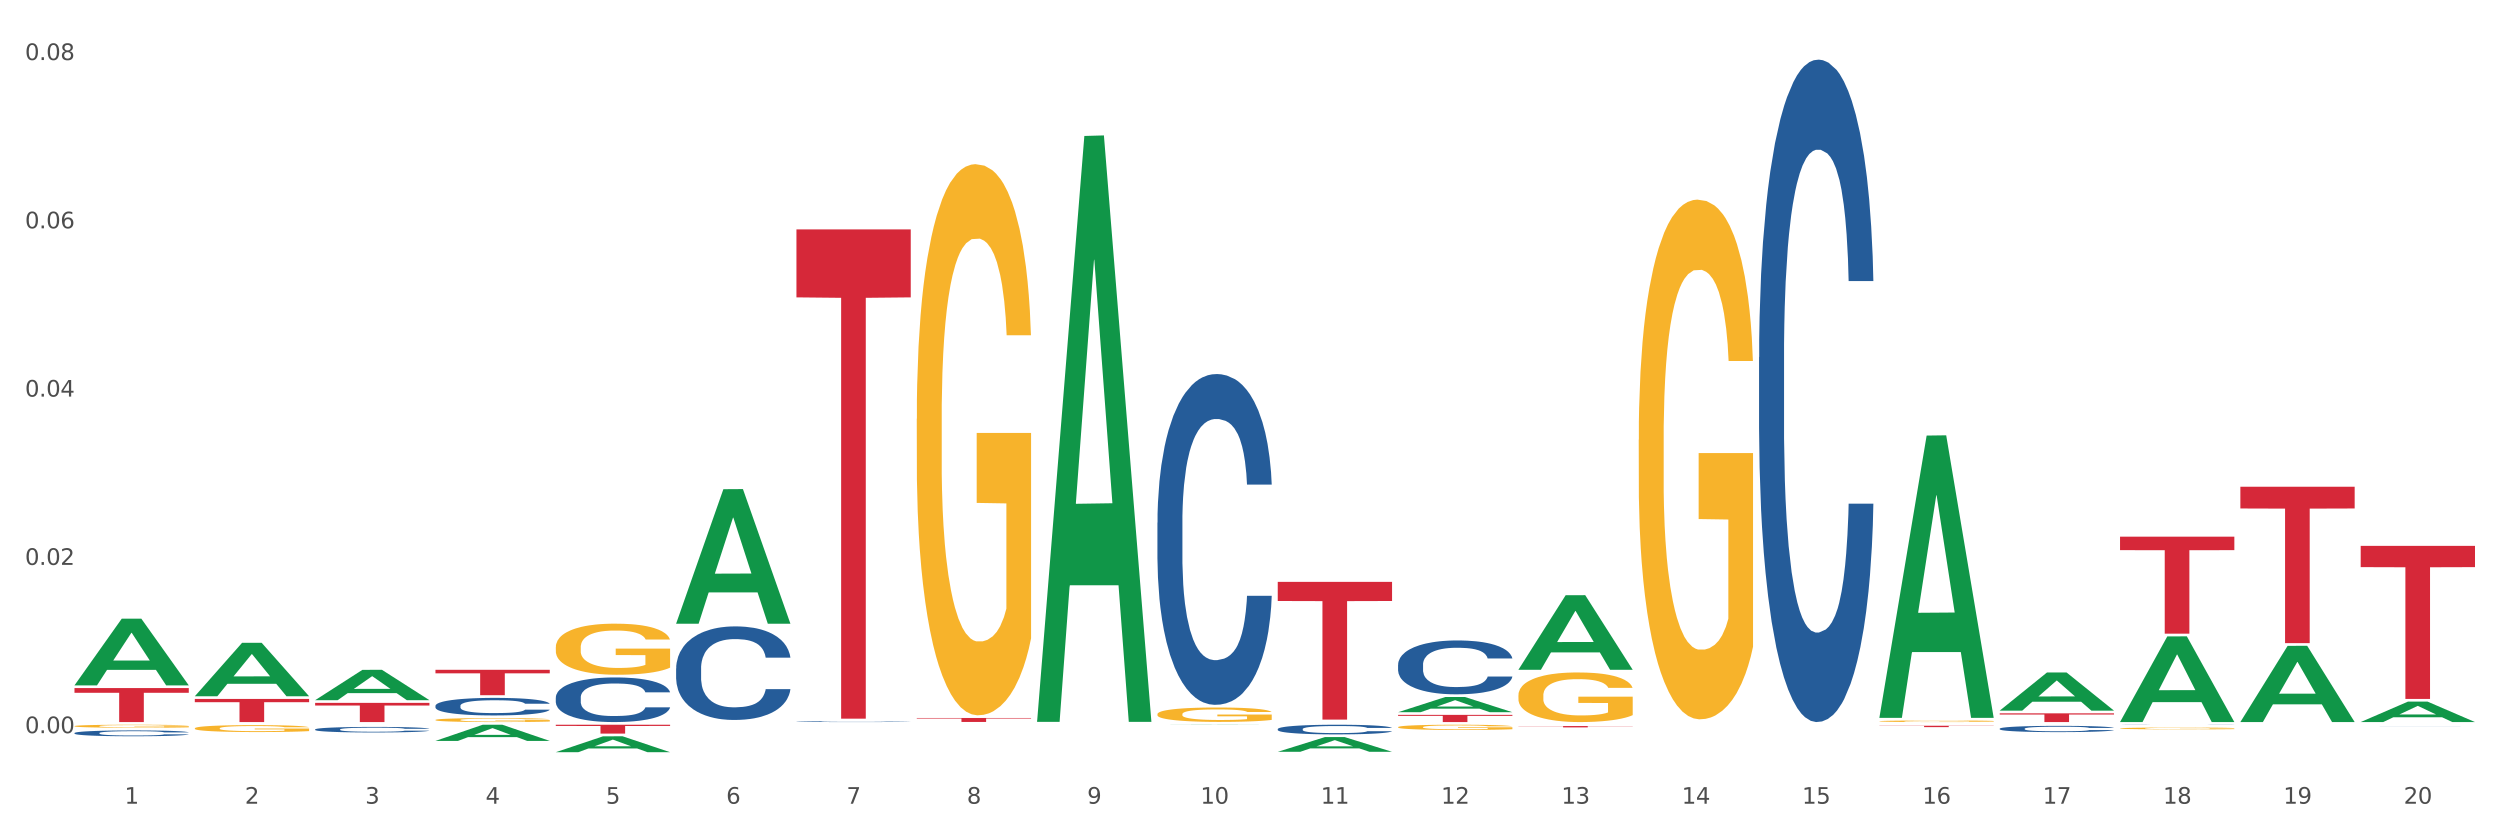 <?xml version="1.0" encoding="utf-8" standalone="no"?>
<!DOCTYPE svg PUBLIC "-//W3C//DTD SVG 1.1//EN"
  "http://www.w3.org/Graphics/SVG/1.1/DTD/svg11.dtd">
<svg xmlns:xlink="http://www.w3.org/1999/xlink" width="1080pt" height="360pt" viewBox="0 0 1080 360" xmlns="http://www.w3.org/2000/svg" version="1.1">
 <rect x="0" y="0" width="1080" height="360" fill="#333333" stroke="none"/>
 <defs>
  <style type="text/css">*{stroke-linejoin: round; stroke-linecap: butt}</style>
 </defs>
 <g id="figure_1">
  <g id="patch_1">
   <path d="M 0 360 
L 1080 360 
L 1080 0 
L 0 0 
z
" style="fill: #ffffff; stroke: #ffffff; stroke-linejoin: miter"/>
  </g>
  <g id="axes_1">
   <g id="matplotlib.axis_1">
    <g id="xtick_1">
     <g id="text_1">
      <!-- 1 -->
      <g style="fill: #4d4d4d" transform="translate(53.812 347.204) scale(0.096 -0.096)">
       <defs>
        <path id="DejaVuSans-31" d="M 794 531 
L 1825 531 
L 1825 4091 
L 703 3866 
L 703 4441 
L 1819 4666 
L 2450 4666 
L 2450 531 
L 3481 531 
L 3481 0 
L 794 0 
L 794 531 
z
" transform="scale(0.016)"/>
       </defs>
       <use xlink:href="#DejaVuSans-31"/>
      </g>
     </g>
    </g>
    <g id="xtick_2">
     <g id="text_2">
      <!-- 2 -->
      <g style="fill: #4d4d4d" transform="translate(105.793 347.204) scale(0.096 -0.096)">
       <defs>
        <path id="DejaVuSans-32" d="M 1228 531 
L 3431 531 
L 3431 0 
L 469 0 
L 469 531 
Q 828 903 1448 1529 
Q 2069 2156 2228 2338 
Q 2531 2678 2651 2914 
Q 2772 3150 2772 3378 
Q 2772 3750 2511 3984 
Q 2250 4219 1831 4219 
Q 1534 4219 1204 4116 
Q 875 4013 500 3803 
L 500 4441 
Q 881 4594 1212 4672 
Q 1544 4750 1819 4750 
Q 2544 4750 2975 4387 
Q 3406 4025 3406 3419 
Q 3406 3131 3298 2873 
Q 3191 2616 2906 2266 
Q 2828 2175 2409 1742 
Q 1991 1309 1228 531 
z
" transform="scale(0.016)"/>
       </defs>
       <use xlink:href="#DejaVuSans-32"/>
      </g>
     </g>
    </g>
    <g id="xtick_3">
     <g id="text_3">
      <!-- 3 -->
      <g style="fill: #4d4d4d" transform="translate(157.774 347.204) scale(0.096 -0.096)">
       <defs>
        <path id="DejaVuSans-33" d="M 2597 2516 
Q 3050 2419 3304 2112 
Q 3559 1806 3559 1356 
Q 3559 666 3084 287 
Q 2609 -91 1734 -91 
Q 1441 -91 1130 -33 
Q 819 25 488 141 
L 488 750 
Q 750 597 1062 519 
Q 1375 441 1716 441 
Q 2309 441 2620 675 
Q 2931 909 2931 1356 
Q 2931 1769 2642 2001 
Q 2353 2234 1838 2234 
L 1294 2234 
L 1294 2753 
L 1863 2753 
Q 2328 2753 2575 2939 
Q 2822 3125 2822 3475 
Q 2822 3834 2567 4026 
Q 2313 4219 1838 4219 
Q 1578 4219 1281 4162 
Q 984 4106 628 3988 
L 628 4550 
Q 988 4650 1302 4700 
Q 1616 4750 1894 4750 
Q 2613 4750 3031 4423 
Q 3450 4097 3450 3541 
Q 3450 3153 3228 2886 
Q 3006 2619 2597 2516 
z
" transform="scale(0.016)"/>
       </defs>
       <use xlink:href="#DejaVuSans-33"/>
      </g>
     </g>
    </g>
    <g id="xtick_4">
     <g id="text_4">
      <!-- 4 -->
      <g style="fill: #4d4d4d" transform="translate(209.756 347.204) scale(0.096 -0.096)">
       <defs>
        <path id="DejaVuSans-34" d="M 2419 4116 
L 825 1625 
L 2419 1625 
L 2419 4116 
z
M 2253 4666 
L 3047 4666 
L 3047 1625 
L 3713 1625 
L 3713 1100 
L 3047 1100 
L 3047 0 
L 2419 0 
L 2419 1100 
L 313 1100 
L 313 1709 
L 2253 4666 
z
" transform="scale(0.016)"/>
       </defs>
       <use xlink:href="#DejaVuSans-34"/>
      </g>
     </g>
    </g>
    <g id="xtick_5">
     <g id="text_5">
      <!-- 5 -->
      <g style="fill: #4d4d4d" transform="translate(261.737 347.204) scale(0.096 -0.096)">
       <defs>
        <path id="DejaVuSans-35" d="M 691 4666 
L 3169 4666 
L 3169 4134 
L 1269 4134 
L 1269 2991 
Q 1406 3038 1543 3061 
Q 1681 3084 1819 3084 
Q 2600 3084 3056 2656 
Q 3513 2228 3513 1497 
Q 3513 744 3044 326 
Q 2575 -91 1722 -91 
Q 1428 -91 1123 -41 
Q 819 9 494 109 
L 494 744 
Q 775 591 1075 516 
Q 1375 441 1709 441 
Q 2250 441 2565 725 
Q 2881 1009 2881 1497 
Q 2881 1984 2565 2268 
Q 2250 2553 1709 2553 
Q 1456 2553 1204 2497 
Q 953 2441 691 2322 
L 691 4666 
z
" transform="scale(0.016)"/>
       </defs>
       <use xlink:href="#DejaVuSans-35"/>
      </g>
     </g>
    </g>
    <g id="xtick_6">
     <g id="text_6">
      <!-- 6 -->
      <g style="fill: #4d4d4d" transform="translate(313.718 347.204) scale(0.096 -0.096)">
       <defs>
        <path id="DejaVuSans-36" d="M 2113 2584 
Q 1688 2584 1439 2293 
Q 1191 2003 1191 1497 
Q 1191 994 1439 701 
Q 1688 409 2113 409 
Q 2538 409 2786 701 
Q 3034 994 3034 1497 
Q 3034 2003 2786 2293 
Q 2538 2584 2113 2584 
z
M 3366 4563 
L 3366 3988 
Q 3128 4100 2886 4159 
Q 2644 4219 2406 4219 
Q 1781 4219 1451 3797 
Q 1122 3375 1075 2522 
Q 1259 2794 1537 2939 
Q 1816 3084 2150 3084 
Q 2853 3084 3261 2657 
Q 3669 2231 3669 1497 
Q 3669 778 3244 343 
Q 2819 -91 2113 -91 
Q 1303 -91 875 529 
Q 447 1150 447 2328 
Q 447 3434 972 4092 
Q 1497 4750 2381 4750 
Q 2619 4750 2861 4703 
Q 3103 4656 3366 4563 
z
" transform="scale(0.016)"/>
       </defs>
       <use xlink:href="#DejaVuSans-36"/>
      </g>
     </g>
    </g>
    <g id="xtick_7">
     <g id="text_7">
      <!-- 7 -->
      <g style="fill: #4d4d4d" transform="translate(365.699 347.204) scale(0.096 -0.096)">
       <defs>
        <path id="DejaVuSans-37" d="M 525 4666 
L 3525 4666 
L 3525 4397 
L 1831 0 
L 1172 0 
L 2766 4134 
L 525 4134 
L 525 4666 
z
" transform="scale(0.016)"/>
       </defs>
       <use xlink:href="#DejaVuSans-37"/>
      </g>
     </g>
    </g>
    <g id="xtick_8">
     <g id="text_8">
      <!-- 8 -->
      <g style="fill: #4d4d4d" transform="translate(417.68 347.204) scale(0.096 -0.096)">
       <defs>
        <path id="DejaVuSans-38" d="M 2034 2216 
Q 1584 2216 1326 1975 
Q 1069 1734 1069 1313 
Q 1069 891 1326 650 
Q 1584 409 2034 409 
Q 2484 409 2743 651 
Q 3003 894 3003 1313 
Q 3003 1734 2745 1975 
Q 2488 2216 2034 2216 
z
M 1403 2484 
Q 997 2584 770 2862 
Q 544 3141 544 3541 
Q 544 4100 942 4425 
Q 1341 4750 2034 4750 
Q 2731 4750 3128 4425 
Q 3525 4100 3525 3541 
Q 3525 3141 3298 2862 
Q 3072 2584 2669 2484 
Q 3125 2378 3379 2068 
Q 3634 1759 3634 1313 
Q 3634 634 3220 271 
Q 2806 -91 2034 -91 
Q 1263 -91 848 271 
Q 434 634 434 1313 
Q 434 1759 690 2068 
Q 947 2378 1403 2484 
z
M 1172 3481 
Q 1172 3119 1398 2916 
Q 1625 2713 2034 2713 
Q 2441 2713 2670 2916 
Q 2900 3119 2900 3481 
Q 2900 3844 2670 4047 
Q 2441 4250 2034 4250 
Q 1625 4250 1398 4047 
Q 1172 3844 1172 3481 
z
" transform="scale(0.016)"/>
       </defs>
       <use xlink:href="#DejaVuSans-38"/>
      </g>
     </g>
    </g>
    <g id="xtick_9">
     <g id="text_9">
      <!-- 9 -->
      <g style="fill: #4d4d4d" transform="translate(469.662 347.204) scale(0.096 -0.096)">
       <defs>
        <path id="DejaVuSans-39" d="M 703 97 
L 703 672 
Q 941 559 1184 500 
Q 1428 441 1663 441 
Q 2288 441 2617 861 
Q 2947 1281 2994 2138 
Q 2813 1869 2534 1725 
Q 2256 1581 1919 1581 
Q 1219 1581 811 2004 
Q 403 2428 403 3163 
Q 403 3881 828 4315 
Q 1253 4750 1959 4750 
Q 2769 4750 3195 4129 
Q 3622 3509 3622 2328 
Q 3622 1225 3098 567 
Q 2575 -91 1691 -91 
Q 1453 -91 1209 -44 
Q 966 3 703 97 
z
M 1959 2075 
Q 2384 2075 2632 2365 
Q 2881 2656 2881 3163 
Q 2881 3666 2632 3958 
Q 2384 4250 1959 4250 
Q 1534 4250 1286 3958 
Q 1038 3666 1038 3163 
Q 1038 2656 1286 2365 
Q 1534 2075 1959 2075 
z
" transform="scale(0.016)"/>
       </defs>
       <use xlink:href="#DejaVuSans-39"/>
      </g>
     </g>
    </g>
    <g id="xtick_10">
     <g id="text_10">
      <!-- 10 -->
      <g style="fill: #4d4d4d" transform="translate(518.589 347.204) scale(0.096 -0.096)">
       <defs>
        <path id="DejaVuSans-30" d="M 2034 4250 
Q 1547 4250 1301 3770 
Q 1056 3291 1056 2328 
Q 1056 1369 1301 889 
Q 1547 409 2034 409 
Q 2525 409 2770 889 
Q 3016 1369 3016 2328 
Q 3016 3291 2770 3770 
Q 2525 4250 2034 4250 
z
M 2034 4750 
Q 2819 4750 3233 4129 
Q 3647 3509 3647 2328 
Q 3647 1150 3233 529 
Q 2819 -91 2034 -91 
Q 1250 -91 836 529 
Q 422 1150 422 2328 
Q 422 3509 836 4129 
Q 1250 4750 2034 4750 
z
" transform="scale(0.016)"/>
       </defs>
       <use xlink:href="#DejaVuSans-31"/>
       <use xlink:href="#DejaVuSans-30" transform="translate(63.623 0)"/>
      </g>
     </g>
    </g>
    <g id="xtick_11">
     <g id="text_11">
      <!-- 11 -->
      <g style="fill: #4d4d4d" transform="translate(570.57 347.204) scale(0.096 -0.096)">
       <use xlink:href="#DejaVuSans-31"/>
       <use xlink:href="#DejaVuSans-31" transform="translate(63.623 0)"/>
      </g>
     </g>
    </g>
    <g id="xtick_12">
     <g id="text_12">
      <!-- 12 -->
      <g style="fill: #4d4d4d" transform="translate(622.551 347.204) scale(0.096 -0.096)">
       <use xlink:href="#DejaVuSans-31"/>
       <use xlink:href="#DejaVuSans-32" transform="translate(63.623 0)"/>
      </g>
     </g>
    </g>
    <g id="xtick_13">
     <g id="text_13">
      <!-- 13 -->
      <g style="fill: #4d4d4d" transform="translate(674.533 347.204) scale(0.096 -0.096)">
       <use xlink:href="#DejaVuSans-31"/>
       <use xlink:href="#DejaVuSans-33" transform="translate(63.623 0)"/>
      </g>
     </g>
    </g>
    <g id="xtick_14">
     <g id="text_14">
      <!-- 14 -->
      <g style="fill: #4d4d4d" transform="translate(726.514 347.204) scale(0.096 -0.096)">
       <use xlink:href="#DejaVuSans-31"/>
       <use xlink:href="#DejaVuSans-34" transform="translate(63.623 0)"/>
      </g>
     </g>
    </g>
    <g id="xtick_15">
     <g id="text_15">
      <!-- 15 -->
      <g style="fill: #4d4d4d" transform="translate(778.495 347.204) scale(0.096 -0.096)">
       <use xlink:href="#DejaVuSans-31"/>
       <use xlink:href="#DejaVuSans-35" transform="translate(63.623 0)"/>
      </g>
     </g>
    </g>
    <g id="xtick_16">
     <g id="text_16">
      <!-- 16 -->
      <g style="fill: #4d4d4d" transform="translate(830.476 347.204) scale(0.096 -0.096)">
       <use xlink:href="#DejaVuSans-31"/>
       <use xlink:href="#DejaVuSans-36" transform="translate(63.623 0)"/>
      </g>
     </g>
    </g>
    <g id="xtick_17">
     <g id="text_17">
      <!-- 17 -->
      <g style="fill: #4d4d4d" transform="translate(882.457 347.204) scale(0.096 -0.096)">
       <use xlink:href="#DejaVuSans-31"/>
       <use xlink:href="#DejaVuSans-37" transform="translate(63.623 0)"/>
      </g>
     </g>
    </g>
    <g id="xtick_18">
     <g id="text_18">
      <!-- 18 -->
      <g style="fill: #4d4d4d" transform="translate(934.439 347.204) scale(0.096 -0.096)">
       <use xlink:href="#DejaVuSans-31"/>
       <use xlink:href="#DejaVuSans-38" transform="translate(63.623 0)"/>
      </g>
     </g>
    </g>
    <g id="xtick_19">
     <g id="text_19">
      <!-- 19 -->
      <g style="fill: #4d4d4d" transform="translate(986.42 347.204) scale(0.096 -0.096)">
       <use xlink:href="#DejaVuSans-31"/>
       <use xlink:href="#DejaVuSans-39" transform="translate(63.623 0)"/>
      </g>
     </g>
    </g>
    <g id="xtick_20">
     <g id="text_20">
      <!-- 20 -->
      <g style="fill: #4d4d4d" transform="translate(1038.401 347.204) scale(0.096 -0.096)">
       <use xlink:href="#DejaVuSans-32"/>
       <use xlink:href="#DejaVuSans-30" transform="translate(63.623 0)"/>
      </g>
     </g>
    </g>
    <g id="xtick_21"/>
    <g id="xtick_22"/>
    <g id="xtick_23"/>
    <g id="xtick_24"/>
    <g id="xtick_25"/>
    <g id="xtick_26"/>
    <g id="xtick_27"/>
    <g id="xtick_28"/>
    <g id="xtick_29"/>
    <g id="xtick_30"/>
    <g id="xtick_31"/>
    <g id="xtick_32"/>
    <g id="xtick_33"/>
    <g id="xtick_34"/>
    <g id="xtick_35"/>
    <g id="xtick_36"/>
    <g id="xtick_37"/>
    <g id="xtick_38"/>
    <g id="xtick_39"/>
   </g>
   <g id="matplotlib.axis_2">
    <g id="ytick_1">
     <g id="text_21">
      <!-- 0.00 -->
      <g style="fill: #4d4d4d" transform="translate(10.8 316.728) scale(0.096 -0.096)">
       <defs>
        <path id="DejaVuSans-2e" d="M 684 794 
L 1344 794 
L 1344 0 
L 684 0 
L 684 794 
z
" transform="scale(0.016)"/>
       </defs>
       <use xlink:href="#DejaVuSans-30"/>
       <use xlink:href="#DejaVuSans-2e" transform="translate(63.623 0)"/>
       <use xlink:href="#DejaVuSans-30" transform="translate(95.41 0)"/>
       <use xlink:href="#DejaVuSans-30" transform="translate(159.033 0)"/>
      </g>
     </g>
    </g>
    <g id="ytick_2">
     <g id="text_22">
      <!-- 0.02 -->
      <g style="fill: #4d4d4d" transform="translate(10.8 244.031) scale(0.096 -0.096)">
       <use xlink:href="#DejaVuSans-30"/>
       <use xlink:href="#DejaVuSans-2e" transform="translate(63.623 0)"/>
       <use xlink:href="#DejaVuSans-30" transform="translate(95.41 0)"/>
       <use xlink:href="#DejaVuSans-32" transform="translate(159.033 0)"/>
      </g>
     </g>
    </g>
    <g id="ytick_3">
     <g id="text_23">
      <!-- 0.04 -->
      <g style="fill: #4d4d4d" transform="translate(10.8 171.335) scale(0.096 -0.096)">
       <use xlink:href="#DejaVuSans-30"/>
       <use xlink:href="#DejaVuSans-2e" transform="translate(63.623 0)"/>
       <use xlink:href="#DejaVuSans-30" transform="translate(95.41 0)"/>
       <use xlink:href="#DejaVuSans-34" transform="translate(159.033 0)"/>
      </g>
     </g>
    </g>
    <g id="ytick_4">
     <g id="text_24">
      <!-- 0.06 -->
      <g style="fill: #4d4d4d" transform="translate(10.8 98.638) scale(0.096 -0.096)">
       <use xlink:href="#DejaVuSans-30"/>
       <use xlink:href="#DejaVuSans-2e" transform="translate(63.623 0)"/>
       <use xlink:href="#DejaVuSans-30" transform="translate(95.41 0)"/>
       <use xlink:href="#DejaVuSans-36" transform="translate(159.033 0)"/>
      </g>
     </g>
    </g>
    <g id="ytick_5">
     <g id="text_25">
      <!-- 0.08 -->
      <g style="fill: #4d4d4d" transform="translate(10.8 25.941) scale(0.096 -0.096)">
       <use xlink:href="#DejaVuSans-30"/>
       <use xlink:href="#DejaVuSans-2e" transform="translate(63.623 0)"/>
       <use xlink:href="#DejaVuSans-30" transform="translate(95.41 0)"/>
       <use xlink:href="#DejaVuSans-38" transform="translate(159.033 0)"/>
      </g>
     </g>
    </g>
    <g id="ytick_6"/>
    <g id="ytick_7"/>
    <g id="ytick_8"/>
    <g id="ytick_9"/>
   </g>
   <g id="PolyCollection_1">
    <path d="M 32.175 296.033 
L 32.226 296.006 
L 52.59 267.277 
L 61.041 267.25 
L 81.557 296.087 
L 71.783 296.087 
L 67.353 289.372 
L 46.328 289.372 
L 46.175 289.48 
L 41.899 296.087 
L 32.175 296.087 
L 32.175 296.033 
L 48.975 285.364 
L 64.706 285.337 
L 56.917 273.397 
L 56.815 273.342 
L 56.713 273.424 
L 48.924 285.337 
L 48.975 285.364 
L 32.175 296.033 
z
" clip-path="url(#pa8905844ae)" style="fill: #109648"/>
    <path d="M 84.156 301.95 
L 133.538 301.95 
L 133.538 303.337 
L 114.113 303.346 
L 114.113 311.932 
L 103.464 311.932 
L 103.464 303.346 
L 84.156 303.337 
L 84.156 301.959 
L 84.156 301.95 
z
" clip-path="url(#pa8905844ae)" style="fill: #d62839"/>
    <path d="M 84.156 314.637 
L 84.215 314.634 
L 84.215 314.536 
L 84.331 314.451 
L 84.914 314.246 
L 85.789 314.077 
L 86.43 313.987 
L 87.071 313.913 
L 87.829 313.839 
L 88.762 313.763 
L 90.453 313.651 
L 91.502 313.593 
L 92.785 313.533 
L 95.117 313.446 
L 96.808 313.397 
L 98.557 313.356 
L 101.414 313.306 
L 103.279 313.284 
L 105.262 313.268 
L 107.652 313.257 
L 109.459 313.254 
L 113.424 313.263 
L 116.806 313.287 
L 118.438 313.306 
L 120.537 313.339 
L 121.645 313.361 
L 123.452 313.405 
L 125.318 313.462 
L 126.6 313.511 
L 128.524 313.604 
L 129.982 313.697 
L 131.323 313.812 
L 132.022 313.891 
L 132.547 313.965 
L 133.014 314.05 
L 133.48 314.184 
L 122.986 314.184 
L 122.577 314.088 
L 121.936 313.998 
L 121.003 313.91 
L 120.187 313.856 
L 118.788 313.787 
L 117.505 313.744 
L 116.164 313.711 
L 114.532 313.683 
L 113.249 313.67 
L 111.442 313.659 
L 107.885 313.662 
L 105.495 313.683 
L 103.862 313.711 
L 102.813 313.735 
L 101.88 313.763 
L 100.831 313.801 
L 99.606 313.858 
L 98.732 313.91 
L 97.857 313.976 
L 97.158 314.041 
L 96.516 314.118 
L 95.992 314.2 
L 95.583 314.285 
L 95.234 314.388 
L 94.942 314.561 
L 94.942 314.935 
L 95.059 315.02 
L 95.35 315.132 
L 95.7 315.216 
L 96.283 315.318 
L 96.808 315.386 
L 97.799 315.484 
L 98.907 315.566 
L 99.781 315.618 
L 100.656 315.662 
L 102.172 315.722 
L 103.862 315.771 
L 105.32 315.801 
L 107.302 315.829 
L 108.643 315.84 
L 109.809 315.845 
L 112.666 315.845 
L 114.707 315.837 
L 116.98 315.818 
L 118.73 315.793 
L 120.187 315.763 
L 121.82 315.714 
L 122.869 315.667 
L 122.869 315.096 
L 110.042 315.094 
L 110.042 314.714 
L 133.538 314.714 
L 133.538 315.829 
L 132.547 315.886 
L 131.439 315.938 
L 130.273 315.984 
L 128.524 316.042 
L 126.425 316.096 
L 124.56 316.135 
L 122.577 316.167 
L 120.245 316.198 
L 117.214 316.225 
L 115.348 316.236 
L 113.016 316.244 
L 110.276 316.247 
L 107.885 316.241 
L 105.553 316.228 
L 103.104 316.203 
L 100.714 316.167 
L 98.907 316.132 
L 97.099 316.088 
L 95.175 316.031 
L 93.659 315.976 
L 92.493 315.927 
L 91.211 315.864 
L 89.812 315.782 
L 88.762 315.708 
L 87.829 315.632 
L 86.838 315.533 
L 86.138 315.449 
L 85.439 315.342 
L 85.031 315.263 
L 84.564 315.14 
L 84.215 314.968 
L 84.156 314.637 
z
" clip-path="url(#pa8905844ae)" style="fill: #f7b32b"/>
    <path d="M 188.119 311.012 
L 188.177 311.011 
L 188.177 310.954 
L 188.294 310.906 
L 188.877 310.789 
L 189.751 310.692 
L 190.392 310.641 
L 191.034 310.598 
L 191.792 310.556 
L 192.725 310.513 
L 194.415 310.449 
L 195.465 310.416 
L 196.747 310.381 
L 199.079 310.332 
L 200.77 310.303 
L 202.519 310.28 
L 205.376 310.252 
L 207.242 310.239 
L 209.224 310.23 
L 211.614 310.224 
L 213.422 310.222 
L 217.386 310.227 
L 220.768 310.241 
L 222.4 310.252 
L 224.499 310.271 
L 225.607 310.283 
L 227.414 310.308 
L 229.28 310.341 
L 230.563 310.369 
L 232.487 310.422 
L 233.944 310.475 
L 235.285 310.541 
L 235.985 310.586 
L 236.51 310.628 
L 236.976 310.677 
L 237.442 310.753 
L 226.948 310.753 
L 226.54 310.698 
L 225.899 310.647 
L 224.966 310.597 
L 224.149 310.566 
L 222.75 310.527 
L 221.468 310.502 
L 220.127 310.483 
L 218.494 310.467 
L 217.212 310.46 
L 215.404 310.453 
L 211.848 310.455 
L 209.457 310.467 
L 207.825 310.483 
L 206.775 310.497 
L 205.843 310.513 
L 204.793 310.534 
L 203.569 310.567 
L 202.694 310.597 
L 201.82 310.634 
L 201.12 310.672 
L 200.479 310.716 
L 199.954 310.762 
L 199.546 310.811 
L 199.196 310.87 
L 198.905 310.968 
L 198.905 311.182 
L 199.021 311.231 
L 199.313 311.295 
L 199.662 311.343 
L 200.246 311.401 
L 200.77 311.44 
L 201.761 311.496 
L 202.869 311.543 
L 203.744 311.573 
L 204.618 311.598 
L 206.134 311.632 
L 207.825 311.66 
L 209.282 311.677 
L 211.265 311.693 
L 212.606 311.699 
L 213.772 311.702 
L 216.628 311.702 
L 218.669 311.697 
L 220.943 311.687 
L 222.692 311.672 
L 224.149 311.655 
L 225.782 311.627 
L 226.831 311.601 
L 226.831 311.274 
L 214.005 311.273 
L 214.005 311.056 
L 237.501 311.056 
L 237.501 311.693 
L 236.51 311.726 
L 235.402 311.755 
L 234.236 311.782 
L 232.487 311.815 
L 230.388 311.846 
L 228.522 311.868 
L 226.54 311.886 
L 224.208 311.903 
L 221.176 311.919 
L 219.31 311.925 
L 216.978 311.93 
L 214.238 311.932 
L 211.848 311.928 
L 209.516 311.921 
L 207.067 311.907 
L 204.676 311.886 
L 202.869 311.866 
L 201.062 311.841 
L 199.138 311.808 
L 197.622 311.777 
L 196.456 311.749 
L 195.173 311.713 
L 193.774 311.666 
L 192.725 311.624 
L 191.792 311.58 
L 190.801 311.524 
L 190.101 311.476 
L 189.401 311.415 
L 188.993 311.37 
L 188.527 311.299 
L 188.177 311.201 
L 188.119 311.012 
z
" clip-path="url(#pa8905844ae)" style="fill: #f7b32b"/>
    <path d="M 240.1 279.626 
L 240.158 279.605 
L 240.158 278.879 
L 240.275 278.254 
L 240.858 276.742 
L 241.732 275.492 
L 242.374 274.826 
L 243.015 274.282 
L 243.773 273.737 
L 244.706 273.172 
L 246.396 272.346 
L 247.446 271.922 
L 248.729 271.479 
L 251.061 270.833 
L 252.751 270.47 
L 254.501 270.168 
L 257.357 269.805 
L 259.223 269.643 
L 261.205 269.522 
L 263.596 269.442 
L 265.403 269.422 
L 269.368 269.482 
L 272.749 269.664 
L 274.382 269.805 
L 276.481 270.047 
L 277.588 270.208 
L 279.396 270.531 
L 281.261 270.954 
L 282.544 271.317 
L 284.468 272.003 
L 285.926 272.688 
L 287.266 273.535 
L 287.966 274.12 
L 288.491 274.665 
L 288.957 275.29 
L 289.424 276.278 
L 278.929 276.278 
L 278.521 275.572 
L 277.88 274.907 
L 276.947 274.261 
L 276.131 273.858 
L 274.731 273.354 
L 273.449 273.031 
L 272.108 272.789 
L 270.475 272.588 
L 269.193 272.487 
L 267.385 272.406 
L 263.829 272.426 
L 261.438 272.588 
L 259.806 272.789 
L 258.757 272.971 
L 257.824 273.172 
L 256.774 273.455 
L 255.55 273.878 
L 254.675 274.261 
L 253.801 274.745 
L 253.101 275.229 
L 252.46 275.794 
L 251.935 276.399 
L 251.527 277.024 
L 251.177 277.79 
L 250.886 279.061 
L 250.886 281.824 
L 251.002 282.449 
L 251.294 283.276 
L 251.644 283.901 
L 252.227 284.647 
L 252.751 285.151 
L 253.743 285.877 
L 254.85 286.482 
L 255.725 286.865 
L 256.599 287.188 
L 258.115 287.631 
L 259.806 287.994 
L 261.264 288.216 
L 263.246 288.418 
L 264.587 288.499 
L 265.753 288.539 
L 268.61 288.539 
L 270.65 288.478 
L 272.924 288.337 
L 274.673 288.156 
L 276.131 287.934 
L 277.763 287.571 
L 278.813 287.228 
L 278.813 283.013 
L 265.986 282.993 
L 265.986 280.19 
L 289.482 280.19 
L 289.482 288.418 
L 288.491 288.841 
L 287.383 289.224 
L 286.217 289.567 
L 284.468 289.991 
L 282.369 290.394 
L 280.503 290.676 
L 278.521 290.918 
L 276.189 291.14 
L 273.157 291.342 
L 271.292 291.423 
L 268.96 291.483 
L 266.219 291.503 
L 263.829 291.463 
L 261.497 291.362 
L 259.048 291.181 
L 256.658 290.918 
L 254.85 290.656 
L 253.043 290.334 
L 251.119 289.91 
L 249.603 289.507 
L 248.437 289.144 
L 247.154 288.68 
L 245.755 288.075 
L 244.706 287.531 
L 243.773 286.966 
L 242.782 286.24 
L 242.082 285.615 
L 241.382 284.828 
L 240.974 284.244 
L 240.508 283.336 
L 240.158 282.066 
L 240.1 279.626 
z
" clip-path="url(#pa8905844ae)" style="fill: #f7b32b"/>
    <path d="M 396.043 180.94 
L 396.102 180.723 
L 396.102 172.894 
L 396.218 166.154 
L 396.801 149.845 
L 397.676 136.363 
L 398.317 129.187 
L 398.959 123.316 
L 399.716 117.445 
L 400.649 111.357 
L 402.34 102.441 
L 403.39 97.875 
L 404.672 93.091 
L 407.004 86.133 
L 408.695 82.219 
L 410.444 78.957 
L 413.301 75.043 
L 415.167 73.303 
L 417.149 71.999 
L 419.539 71.129 
L 421.347 70.911 
L 425.311 71.564 
L 428.693 73.521 
L 430.325 75.043 
L 432.424 77.652 
L 433.532 79.392 
L 435.339 82.871 
L 437.205 87.438 
L 438.488 91.352 
L 440.412 98.745 
L 441.869 106.138 
L 443.21 115.271 
L 443.91 121.577 
L 444.434 127.448 
L 444.901 134.189 
L 445.367 144.844 
L 434.873 144.844 
L 434.465 137.233 
L 433.823 130.057 
L 432.891 123.099 
L 432.074 118.75 
L 430.675 113.314 
L 429.392 109.835 
L 428.051 107.225 
L 426.419 105.051 
L 425.136 103.964 
L 423.329 103.094 
L 419.773 103.311 
L 417.382 105.051 
L 415.75 107.225 
L 414.7 109.182 
L 413.767 111.357 
L 412.718 114.401 
L 411.494 118.967 
L 410.619 123.099 
L 409.744 128.318 
L 409.045 133.536 
L 408.404 139.625 
L 407.879 146.148 
L 407.471 152.889 
L 407.121 161.152 
L 406.829 174.851 
L 406.829 204.642 
L 406.946 211.383 
L 407.237 220.298 
L 407.587 227.039 
L 408.17 235.084 
L 408.695 240.521 
L 409.686 248.349 
L 410.794 254.872 
L 411.668 259.004 
L 412.543 262.483 
L 414.059 267.267 
L 415.75 271.181 
L 417.207 273.573 
L 419.189 275.747 
L 420.53 276.617 
L 421.696 277.052 
L 424.553 277.052 
L 426.594 276.4 
L 428.868 274.877 
L 430.617 272.92 
L 432.074 270.528 
L 433.707 266.614 
L 434.756 262.918 
L 434.756 217.471 
L 421.93 217.254 
L 421.93 187.029 
L 445.426 187.029 
L 445.426 275.747 
L 444.434 280.314 
L 443.327 284.445 
L 442.161 288.142 
L 440.412 292.708 
L 438.313 297.057 
L 436.447 300.101 
L 434.465 302.711 
L 432.133 305.103 
L 429.101 307.277 
L 427.235 308.147 
L 424.903 308.799 
L 422.163 309.017 
L 419.773 308.582 
L 417.44 307.495 
L 414.992 305.538 
L 412.601 302.711 
L 410.794 299.884 
L 408.987 296.405 
L 407.063 291.838 
L 405.547 287.489 
L 404.381 283.575 
L 403.098 278.574 
L 401.699 272.051 
L 400.649 266.18 
L 399.716 260.091 
L 398.725 252.263 
L 398.026 245.522 
L 397.326 237.042 
L 396.918 230.736 
L 396.452 220.95 
L 396.102 207.251 
L 396.043 180.94 
z
" clip-path="url(#pa8905844ae)" style="fill: #f7b32b"/>
    <path d="M 603.968 314.124 
L 604.027 314.122 
L 604.027 314.048 
L 604.143 313.984 
L 604.726 313.83 
L 605.601 313.702 
L 606.242 313.634 
L 606.883 313.578 
L 607.641 313.522 
L 608.574 313.464 
L 610.265 313.38 
L 611.314 313.337 
L 612.597 313.291 
L 614.929 313.225 
L 616.62 313.188 
L 618.369 313.157 
L 621.226 313.12 
L 623.091 313.104 
L 625.074 313.091 
L 627.464 313.083 
L 629.271 313.081 
L 633.236 313.087 
L 636.618 313.106 
L 638.25 313.12 
L 640.349 313.145 
L 641.457 313.161 
L 643.264 313.194 
L 645.13 313.238 
L 646.412 313.275 
L 648.336 313.345 
L 649.794 313.415 
L 651.135 313.502 
L 651.835 313.561 
L 652.359 313.617 
L 652.826 313.681 
L 653.292 313.782 
L 642.798 313.782 
L 642.39 313.71 
L 641.748 313.642 
L 640.815 313.576 
L 639.999 313.535 
L 638.6 313.483 
L 637.317 313.45 
L 635.976 313.425 
L 634.344 313.405 
L 633.061 313.394 
L 631.254 313.386 
L 627.697 313.388 
L 625.307 313.405 
L 623.674 313.425 
L 622.625 313.444 
L 621.692 313.464 
L 620.643 313.493 
L 619.418 313.537 
L 618.544 313.576 
L 617.669 313.625 
L 616.97 313.675 
L 616.328 313.733 
L 615.804 313.794 
L 615.396 313.858 
L 615.046 313.937 
L 614.754 314.067 
L 614.754 314.349 
L 614.871 314.413 
L 615.162 314.498 
L 615.512 314.562 
L 616.095 314.638 
L 616.62 314.69 
L 617.611 314.764 
L 618.719 314.826 
L 619.593 314.865 
L 620.468 314.898 
L 621.984 314.943 
L 623.674 314.98 
L 625.132 315.003 
L 627.114 315.024 
L 628.455 315.032 
L 629.621 315.036 
L 632.478 315.036 
L 634.519 315.03 
L 636.792 315.015 
L 638.542 314.997 
L 639.999 314.974 
L 641.632 314.937 
L 642.681 314.902 
L 642.681 314.471 
L 629.855 314.469 
L 629.855 314.182 
L 653.35 314.182 
L 653.35 315.024 
L 652.359 315.067 
L 651.251 315.106 
L 650.085 315.141 
L 648.336 315.185 
L 646.237 315.226 
L 644.372 315.255 
L 642.39 315.279 
L 640.057 315.302 
L 637.026 315.323 
L 635.16 315.331 
L 632.828 315.337 
L 630.088 315.339 
L 627.697 315.335 
L 625.365 315.325 
L 622.917 315.306 
L 620.526 315.279 
L 618.719 315.253 
L 616.911 315.22 
L 614.987 315.176 
L 613.472 315.135 
L 612.305 315.098 
L 611.023 315.05 
L 609.624 314.989 
L 608.574 314.933 
L 607.641 314.875 
L 606.65 314.801 
L 605.951 314.737 
L 605.251 314.657 
L 604.843 314.597 
L 604.376 314.504 
L 604.027 314.374 
L 603.968 314.124 
z
" clip-path="url(#pa8905844ae)" style="fill: #f7b32b"/>
    <path d="M 655.949 300.404 
L 656.008 300.385 
L 656.008 299.68 
L 656.124 299.074 
L 656.707 297.606 
L 657.582 296.392 
L 658.223 295.747 
L 658.865 295.218 
L 659.622 294.69 
L 660.555 294.142 
L 662.246 293.339 
L 663.296 292.928 
L 664.578 292.498 
L 666.91 291.872 
L 668.601 291.519 
L 670.35 291.226 
L 673.207 290.873 
L 675.073 290.717 
L 677.055 290.599 
L 679.445 290.521 
L 681.253 290.502 
L 685.217 290.56 
L 688.599 290.736 
L 690.231 290.873 
L 692.33 291.108 
L 693.438 291.265 
L 695.245 291.578 
L 697.111 291.989 
L 698.394 292.341 
L 700.318 293.007 
L 701.775 293.672 
L 703.116 294.494 
L 703.816 295.062 
L 704.34 295.59 
L 704.807 296.197 
L 705.273 297.156 
L 694.779 297.156 
L 694.371 296.471 
L 693.729 295.825 
L 692.797 295.199 
L 691.98 294.807 
L 690.581 294.318 
L 689.298 294.005 
L 687.957 293.77 
L 686.325 293.574 
L 685.042 293.476 
L 683.235 293.398 
L 679.679 293.418 
L 677.288 293.574 
L 675.656 293.77 
L 674.606 293.946 
L 673.673 294.142 
L 672.624 294.416 
L 671.4 294.827 
L 670.525 295.199 
L 669.651 295.668 
L 668.951 296.138 
L 668.31 296.686 
L 667.785 297.273 
L 667.377 297.88 
L 667.027 298.623 
L 666.735 299.856 
L 666.735 302.538 
L 666.852 303.144 
L 667.143 303.947 
L 667.493 304.553 
L 668.076 305.278 
L 668.601 305.767 
L 669.592 306.471 
L 670.7 307.058 
L 671.574 307.43 
L 672.449 307.743 
L 673.965 308.174 
L 675.656 308.526 
L 677.113 308.742 
L 679.095 308.937 
L 680.436 309.016 
L 681.602 309.055 
L 684.459 309.055 
L 686.5 308.996 
L 688.774 308.859 
L 690.523 308.683 
L 691.98 308.468 
L 693.613 308.115 
L 694.662 307.783 
L 694.662 303.692 
L 681.836 303.673 
L 681.836 300.952 
L 705.332 300.952 
L 705.332 308.937 
L 704.34 309.348 
L 703.233 309.72 
L 702.067 310.053 
L 700.318 310.464 
L 698.219 310.855 
L 696.353 311.129 
L 694.371 311.364 
L 692.039 311.579 
L 689.007 311.775 
L 687.141 311.853 
L 684.809 311.912 
L 682.069 311.932 
L 679.679 311.892 
L 677.346 311.795 
L 674.898 311.618 
L 672.507 311.364 
L 670.7 311.11 
L 668.893 310.796 
L 666.969 310.386 
L 665.453 309.994 
L 664.287 309.642 
L 663.004 309.192 
L 661.605 308.605 
L 660.555 308.076 
L 659.622 307.528 
L 658.631 306.824 
L 657.932 306.217 
L 657.232 305.454 
L 656.824 304.886 
L 656.358 304.005 
L 656.008 302.772 
L 655.949 300.404 
z
" clip-path="url(#pa8905844ae)" style="fill: #f7b32b"/>
    <path d="M 707.931 189.983 
L 707.989 189.778 
L 707.989 182.396 
L 708.106 176.04 
L 708.689 160.662 
L 709.563 147.949 
L 710.204 141.183 
L 710.846 135.647 
L 711.604 130.111 
L 712.537 124.37 
L 714.227 115.963 
L 715.277 111.657 
L 716.559 107.146 
L 718.891 100.585 
L 720.582 96.894 
L 722.331 93.819 
L 725.188 90.128 
L 727.054 88.488 
L 729.036 87.257 
L 731.427 86.437 
L 733.234 86.232 
L 737.198 86.847 
L 740.58 88.693 
L 742.212 90.128 
L 744.311 92.588 
L 745.419 94.229 
L 747.226 97.509 
L 749.092 101.815 
L 750.375 105.506 
L 752.299 112.477 
L 753.756 119.449 
L 755.097 128.06 
L 755.797 134.007 
L 756.322 139.543 
L 756.788 145.899 
L 757.254 155.946 
L 746.76 155.946 
L 746.352 148.77 
L 745.711 142.003 
L 744.778 135.442 
L 743.962 131.341 
L 742.562 126.215 
L 741.28 122.934 
L 739.939 120.474 
L 738.306 118.424 
L 737.024 117.398 
L 735.216 116.578 
L 731.66 116.783 
L 729.269 118.424 
L 727.637 120.474 
L 726.587 122.319 
L 725.655 124.37 
L 724.605 127.24 
L 723.381 131.546 
L 722.506 135.442 
L 721.632 140.363 
L 720.932 145.284 
L 720.291 151.025 
L 719.766 157.176 
L 719.358 163.533 
L 719.008 171.324 
L 718.717 184.242 
L 718.717 212.332 
L 718.833 218.688 
L 719.125 227.095 
L 719.475 233.451 
L 720.058 241.038 
L 720.582 246.164 
L 721.573 253.545 
L 722.681 259.697 
L 723.556 263.592 
L 724.43 266.873 
L 725.946 271.384 
L 727.637 275.075 
L 729.094 277.33 
L 731.077 279.381 
L 732.418 280.201 
L 733.584 280.611 
L 736.441 280.611 
L 738.481 279.996 
L 740.755 278.56 
L 742.504 276.715 
L 743.962 274.46 
L 745.594 270.769 
L 746.643 267.283 
L 746.643 224.43 
L 733.817 224.225 
L 733.817 195.724 
L 757.313 195.724 
L 757.313 279.381 
L 756.322 283.686 
L 755.214 287.582 
L 754.048 291.068 
L 752.299 295.374 
L 750.2 299.475 
L 748.334 302.345 
L 746.352 304.806 
L 744.02 307.061 
L 740.988 309.111 
L 739.122 309.932 
L 736.79 310.547 
L 734.05 310.752 
L 731.66 310.342 
L 729.328 309.317 
L 726.879 307.471 
L 724.489 304.806 
L 722.681 302.14 
L 720.874 298.859 
L 718.95 294.554 
L 717.434 290.453 
L 716.268 286.762 
L 714.985 282.046 
L 713.586 275.895 
L 712.537 270.359 
L 711.604 264.618 
L 710.613 257.236 
L 709.913 250.88 
L 709.213 242.883 
L 708.805 236.937 
L 708.339 227.71 
L 707.989 214.793 
L 707.931 189.983 
z
" clip-path="url(#pa8905844ae)" style="fill: #f7b32b"/>
    <path d="M 811.893 311.568 
L 811.951 311.568 
L 811.951 311.545 
L 812.068 311.526 
L 812.651 311.48 
L 813.526 311.442 
L 814.167 311.421 
L 814.808 311.405 
L 815.566 311.388 
L 816.499 311.371 
L 818.19 311.345 
L 819.239 311.332 
L 820.522 311.319 
L 822.854 311.299 
L 824.545 311.288 
L 826.294 311.279 
L 829.151 311.268 
L 831.016 311.263 
L 832.999 311.259 
L 835.389 311.257 
L 837.196 311.256 
L 841.161 311.258 
L 844.542 311.263 
L 846.175 311.268 
L 848.274 311.275 
L 849.381 311.28 
L 851.189 311.29 
L 853.055 311.303 
L 854.337 311.314 
L 856.261 311.335 
L 857.719 311.356 
L 859.06 311.382 
L 859.759 311.4 
L 860.284 311.416 
L 860.75 311.435 
L 861.217 311.466 
L 850.722 311.466 
L 850.314 311.444 
L 849.673 311.424 
L 848.74 311.404 
L 847.924 311.392 
L 846.525 311.376 
L 845.242 311.366 
L 843.901 311.359 
L 842.269 311.353 
L 840.986 311.35 
L 839.179 311.347 
L 835.622 311.348 
L 833.232 311.353 
L 831.599 311.359 
L 830.55 311.364 
L 829.617 311.371 
L 828.568 311.379 
L 827.343 311.392 
L 826.469 311.404 
L 825.594 311.419 
L 824.894 311.434 
L 824.253 311.451 
L 823.728 311.469 
L 823.32 311.489 
L 822.971 311.512 
L 822.679 311.551 
L 822.679 311.635 
L 822.796 311.655 
L 823.087 311.68 
L 823.437 311.699 
L 824.02 311.722 
L 824.545 311.737 
L 825.536 311.759 
L 826.644 311.778 
L 827.518 311.79 
L 828.393 311.8 
L 829.908 311.813 
L 831.599 311.824 
L 833.057 311.831 
L 835.039 311.837 
L 836.38 311.84 
L 837.546 311.841 
L 840.403 311.841 
L 842.444 311.839 
L 844.717 311.835 
L 846.466 311.829 
L 847.924 311.822 
L 849.556 311.811 
L 850.606 311.801 
L 850.606 311.672 
L 837.779 311.671 
L 837.779 311.585 
L 861.275 311.585 
L 861.275 311.837 
L 860.284 311.85 
L 859.176 311.862 
L 858.01 311.872 
L 856.261 311.885 
L 854.162 311.898 
L 852.297 311.906 
L 850.314 311.914 
L 847.982 311.92 
L 844.951 311.927 
L 843.085 311.929 
L 840.753 311.931 
L 838.013 311.932 
L 835.622 311.93 
L 833.29 311.927 
L 830.841 311.922 
L 828.451 311.914 
L 826.644 311.906 
L 824.836 311.896 
L 822.912 311.883 
L 821.396 311.871 
L 820.23 311.859 
L 818.948 311.845 
L 817.548 311.827 
L 816.499 311.81 
L 815.566 311.793 
L 814.575 311.771 
L 813.875 311.751 
L 813.176 311.727 
L 812.768 311.709 
L 812.301 311.682 
L 811.951 311.643 
L 811.893 311.568 
z
" clip-path="url(#pa8905844ae)" style="fill: #f7b32b"/>
    <path d="M 915.855 314.666 
L 915.914 314.665 
L 915.914 314.639 
L 916.03 314.617 
L 916.613 314.563 
L 917.488 314.518 
L 918.129 314.494 
L 918.771 314.474 
L 919.529 314.455 
L 920.461 314.435 
L 922.152 314.405 
L 923.202 314.39 
L 924.484 314.374 
L 926.816 314.351 
L 928.507 314.338 
L 930.256 314.327 
L 933.113 314.314 
L 934.979 314.308 
L 936.961 314.304 
L 939.351 314.301 
L 941.159 314.3 
L 945.123 314.302 
L 948.505 314.309 
L 950.137 314.314 
L 952.236 314.323 
L 953.344 314.328 
L 955.151 314.34 
L 957.017 314.355 
L 958.3 314.368 
L 960.224 314.393 
L 961.681 314.417 
L 963.022 314.448 
L 963.722 314.469 
L 964.246 314.488 
L 964.713 314.511 
L 965.179 314.546 
L 954.685 314.546 
L 954.277 314.521 
L 953.635 314.497 
L 952.703 314.474 
L 951.886 314.459 
L 950.487 314.441 
L 949.204 314.43 
L 947.863 314.421 
L 946.231 314.414 
L 944.948 314.41 
L 943.141 314.407 
L 939.585 314.408 
L 937.194 314.414 
L 935.562 314.421 
L 934.512 314.427 
L 933.579 314.435 
L 932.53 314.445 
L 931.306 314.46 
L 930.431 314.474 
L 929.557 314.491 
L 928.857 314.508 
L 928.216 314.529 
L 927.691 314.55 
L 927.283 314.573 
L 926.933 314.6 
L 926.641 314.646 
L 926.641 314.745 
L 926.758 314.768 
L 927.05 314.797 
L 927.399 314.82 
L 927.982 314.846 
L 928.507 314.864 
L 929.498 314.891 
L 930.606 314.912 
L 931.48 314.926 
L 932.355 314.938 
L 933.871 314.953 
L 935.562 314.967 
L 937.019 314.974 
L 939.002 314.982 
L 940.342 314.985 
L 941.509 314.986 
L 944.365 314.986 
L 946.406 314.984 
L 948.68 314.979 
L 950.429 314.972 
L 951.886 314.964 
L 953.519 314.951 
L 954.568 314.939 
L 954.568 314.788 
L 941.742 314.787 
L 941.742 314.686 
L 965.238 314.686 
L 965.238 314.982 
L 964.246 314.997 
L 963.139 315.011 
L 961.973 315.023 
L 960.224 315.038 
L 958.125 315.053 
L 956.259 315.063 
L 954.277 315.071 
L 951.945 315.079 
L 948.913 315.087 
L 947.047 315.09 
L 944.715 315.092 
L 941.975 315.092 
L 939.585 315.091 
L 937.252 315.087 
L 934.804 315.081 
L 932.413 315.071 
L 930.606 315.062 
L 928.799 315.05 
L 926.875 315.035 
L 925.359 315.021 
L 924.193 315.008 
L 922.91 314.991 
L 921.511 314.969 
L 920.461 314.95 
L 919.529 314.93 
L 918.537 314.904 
L 917.838 314.881 
L 917.138 314.853 
L 916.73 314.832 
L 916.264 314.799 
L 915.914 314.754 
L 915.855 314.666 
z
" clip-path="url(#pa8905844ae)" style="fill: #f7b32b"/>
    <path d="M 32.175 297.236 
L 81.557 297.236 
L 81.557 299.278 
L 62.132 299.292 
L 62.132 311.932 
L 51.483 311.932 
L 51.483 299.292 
L 32.175 299.278 
L 32.175 297.25 
L 32.175 297.236 
z
" clip-path="url(#pa8905844ae)" style="fill: #d62839"/>
    <path d="M 32.175 316.676 
L 32.233 316.674 
L 32.233 316.609 
L 32.408 316.521 
L 33.051 316.36 
L 33.868 316.238 
L 35.269 316.095 
L 36.028 316.035 
L 37.02 315.968 
L 39.063 315.859 
L 41.398 315.767 
L 43.032 315.716 
L 44.258 315.684 
L 47.001 315.626 
L 48.577 315.601 
L 50.212 315.58 
L 51.613 315.566 
L 53.948 315.55 
L 55.815 315.543 
L 57.975 315.541 
L 59.785 315.543 
L 62.178 315.552 
L 65.68 315.58 
L 67.023 315.596 
L 68.832 315.624 
L 70.7 315.661 
L 72.218 315.698 
L 73.969 315.751 
L 75.778 315.82 
L 77.53 315.908 
L 78.755 315.988 
L 79.748 316.074 
L 80.623 316.178 
L 81.265 316.291 
L 81.557 316.385 
L 70.875 316.385 
L 70.583 316.3 
L 70 316.208 
L 69.416 316.145 
L 68.774 316.095 
L 67.782 316.037 
L 66.906 316 
L 65.447 315.956 
L 64.104 315.928 
L 62.995 315.912 
L 61.653 315.899 
L 58.792 315.885 
L 56.749 315.885 
L 55.465 315.889 
L 53.889 315.901 
L 52.547 315.917 
L 50.971 315.945 
L 49.745 315.975 
L 48.519 316.014 
L 47.819 316.042 
L 46.768 316.092 
L 46.067 316.134 
L 45.133 316.205 
L 44.608 316.256 
L 43.674 316.388 
L 43.266 316.484 
L 43.09 316.551 
L 42.974 316.625 
L 42.974 316.985 
L 43.324 317.146 
L 43.616 317.216 
L 44.083 317.294 
L 44.958 317.396 
L 46.242 317.495 
L 47.585 317.566 
L 48.694 317.61 
L 49.745 317.642 
L 50.795 317.668 
L 52.08 317.691 
L 53.13 317.705 
L 54.706 317.719 
L 56.574 317.725 
L 58.033 317.725 
L 61.01 317.714 
L 62.353 317.702 
L 63.637 317.686 
L 65.038 317.661 
L 66.147 317.633 
L 66.789 317.612 
L 67.84 317.569 
L 68.657 317.522 
L 69.358 317.469 
L 69.825 317.423 
L 70.35 317.354 
L 70.758 317.276 
L 70.875 317.234 
L 81.557 317.234 
L 81.324 317.317 
L 80.915 317.398 
L 80.098 317.506 
L 79.456 317.569 
L 78.463 317.645 
L 77.413 317.709 
L 75.953 317.781 
L 74.611 317.834 
L 73.21 317.88 
L 71.692 317.922 
L 68.949 317.979 
L 67.957 317.995 
L 65.855 318.023 
L 64.221 318.039 
L 61.828 318.055 
L 59.376 318.065 
L 56.808 318.067 
L 54.531 318.062 
L 52.021 318.048 
L 50.445 318.035 
L 48.694 318.014 
L 46.651 317.982 
L 44.725 317.942 
L 42.915 317.896 
L 41.223 317.843 
L 39.647 317.783 
L 37.604 317.684 
L 36.086 317.587 
L 34.977 317.497 
L 34.218 317.421 
L 33.459 317.324 
L 33.051 317.257 
L 32.408 317.096 
L 32.175 316.946 
L 32.175 316.676 
z
" clip-path="url(#pa8905844ae)" style="fill: #255c99"/>
    <path d="M 136.137 315.106 
L 136.196 315.104 
L 136.196 315.043 
L 136.371 314.959 
L 137.013 314.806 
L 137.83 314.69 
L 139.231 314.555 
L 139.99 314.498 
L 140.982 314.434 
L 143.025 314.331 
L 145.36 314.244 
L 146.994 314.196 
L 148.22 314.165 
L 150.964 314.11 
L 152.54 314.086 
L 154.174 314.067 
L 155.575 314.054 
L 157.91 314.038 
L 159.778 314.032 
L 161.938 314.03 
L 163.747 314.032 
L 166.14 314.04 
L 169.643 314.067 
L 170.985 314.082 
L 172.795 314.108 
L 174.662 314.143 
L 176.18 314.178 
L 177.931 314.229 
L 179.741 314.294 
L 181.492 314.377 
L 182.718 314.454 
L 183.71 314.535 
L 184.586 314.633 
L 185.228 314.741 
L 185.52 314.83 
L 174.838 314.83 
L 174.546 314.749 
L 173.962 314.662 
L 173.378 314.603 
L 172.736 314.555 
L 171.744 314.5 
L 170.868 314.465 
L 169.409 314.423 
L 168.067 314.397 
L 166.957 314.382 
L 165.615 314.369 
L 162.755 314.356 
L 160.712 314.356 
L 159.428 314.36 
L 157.852 314.371 
L 156.509 314.386 
L 154.933 314.412 
L 153.707 314.441 
L 152.481 314.478 
L 151.781 314.504 
L 150.73 314.552 
L 150.03 314.592 
L 149.096 314.66 
L 148.57 314.708 
L 147.637 314.833 
L 147.228 314.924 
L 147.053 314.988 
L 146.936 315.058 
L 146.936 315.399 
L 147.286 315.552 
L 147.578 315.618 
L 148.045 315.692 
L 148.921 315.789 
L 150.205 315.883 
L 151.547 315.951 
L 152.656 315.992 
L 153.707 316.023 
L 154.758 316.047 
L 156.042 316.069 
L 157.093 316.082 
L 158.669 316.095 
L 160.537 316.102 
L 161.996 316.102 
L 164.973 316.091 
L 166.315 316.08 
L 167.6 316.064 
L 169 316.04 
L 170.11 316.014 
L 170.752 315.994 
L 171.802 315.953 
L 172.619 315.909 
L 173.32 315.859 
L 173.787 315.815 
L 174.312 315.749 
L 174.721 315.675 
L 174.838 315.636 
L 185.52 315.636 
L 185.286 315.714 
L 184.877 315.791 
L 184.06 315.894 
L 183.418 315.953 
L 182.426 316.025 
L 181.375 316.086 
L 179.916 316.154 
L 178.573 316.204 
L 177.172 316.248 
L 175.655 316.288 
L 172.911 316.342 
L 171.919 316.358 
L 169.818 316.384 
L 168.183 316.399 
L 165.79 316.415 
L 163.338 316.423 
L 160.77 316.425 
L 158.494 316.421 
L 155.984 316.408 
L 154.408 316.395 
L 152.656 316.375 
L 150.613 316.345 
L 148.687 316.307 
L 146.878 316.264 
L 145.185 316.213 
L 143.609 316.156 
L 141.566 316.062 
L 140.048 315.97 
L 138.939 315.885 
L 138.18 315.813 
L 137.422 315.721 
L 137.013 315.657 
L 136.371 315.504 
L 136.137 315.362 
L 136.137 315.106 
z
" clip-path="url(#pa8905844ae)" style="fill: #255c99"/>
    <path d="M 188.119 304.894 
L 188.177 304.887 
L 188.177 304.693 
L 188.352 304.43 
L 188.994 303.945 
L 189.811 303.577 
L 191.212 303.148 
L 191.971 302.967 
L 192.963 302.766 
L 195.006 302.441 
L 197.341 302.163 
L 198.976 302.011 
L 200.201 301.914 
L 202.945 301.741 
L 204.521 301.664 
L 206.155 301.602 
L 207.556 301.56 
L 209.891 301.512 
L 211.759 301.491 
L 213.919 301.484 
L 215.728 301.491 
L 218.121 301.519 
L 221.624 301.602 
L 222.966 301.651 
L 224.776 301.734 
L 226.644 301.845 
L 228.161 301.956 
L 229.912 302.115 
L 231.722 302.323 
L 233.473 302.586 
L 234.699 302.829 
L 235.691 303.085 
L 236.567 303.397 
L 237.209 303.737 
L 237.501 304.021 
L 226.819 304.021 
L 226.527 303.764 
L 225.943 303.487 
L 225.36 303.3 
L 224.717 303.148 
L 223.725 302.974 
L 222.85 302.863 
L 221.39 302.732 
L 220.048 302.649 
L 218.939 302.6 
L 217.596 302.558 
L 214.736 302.517 
L 212.693 302.517 
L 211.409 302.531 
L 209.833 302.565 
L 208.49 302.614 
L 206.914 302.697 
L 205.688 302.787 
L 204.463 302.905 
L 203.762 302.988 
L 202.711 303.141 
L 202.011 303.265 
L 201.077 303.48 
L 200.552 303.633 
L 199.618 304.028 
L 199.209 304.319 
L 199.034 304.52 
L 198.917 304.742 
L 198.917 305.823 
L 199.268 306.308 
L 199.559 306.516 
L 200.026 306.751 
L 200.902 307.056 
L 202.186 307.354 
L 203.529 307.569 
L 204.638 307.701 
L 205.688 307.798 
L 206.739 307.874 
L 208.023 307.943 
L 209.074 307.985 
L 210.65 308.026 
L 212.518 308.047 
L 213.977 308.047 
L 216.954 308.013 
L 218.297 307.978 
L 219.581 307.929 
L 220.982 307.853 
L 222.091 307.77 
L 222.733 307.708 
L 223.783 307.576 
L 224.601 307.437 
L 225.301 307.278 
L 225.768 307.139 
L 226.293 306.931 
L 226.702 306.696 
L 226.819 306.571 
L 237.501 306.571 
L 237.267 306.821 
L 236.859 307.063 
L 236.041 307.389 
L 235.399 307.576 
L 234.407 307.805 
L 233.356 307.999 
L 231.897 308.214 
L 230.555 308.373 
L 229.154 308.512 
L 227.636 308.636 
L 224.893 308.81 
L 223.9 308.858 
L 221.799 308.941 
L 220.164 308.99 
L 217.771 309.038 
L 215.32 309.066 
L 212.751 309.073 
L 210.475 309.059 
L 207.965 309.018 
L 206.389 308.976 
L 204.638 308.914 
L 202.595 308.817 
L 200.668 308.699 
L 198.859 308.56 
L 197.166 308.401 
L 195.59 308.221 
L 193.547 307.923 
L 192.029 307.631 
L 190.92 307.361 
L 190.162 307.132 
L 189.403 306.841 
L 188.994 306.64 
L 188.352 306.155 
L 188.119 305.705 
L 188.119 304.894 
z
" clip-path="url(#pa8905844ae)" style="fill: #255c99"/>
    <path d="M 240.1 301.315 
L 240.158 301.297 
L 240.158 300.804 
L 240.333 300.135 
L 240.975 298.903 
L 241.793 297.97 
L 243.193 296.878 
L 243.952 296.42 
L 244.945 295.91 
L 246.988 295.082 
L 249.322 294.378 
L 250.957 293.991 
L 252.183 293.744 
L 254.926 293.304 
L 256.502 293.11 
L 258.137 292.952 
L 259.537 292.846 
L 261.872 292.723 
L 263.74 292.67 
L 265.9 292.653 
L 267.709 292.67 
L 270.103 292.741 
L 273.605 292.952 
L 274.947 293.075 
L 276.757 293.286 
L 278.625 293.568 
L 280.143 293.85 
L 281.894 294.255 
L 283.703 294.783 
L 285.454 295.452 
L 286.68 296.068 
L 287.672 296.72 
L 288.548 297.512 
L 289.19 298.375 
L 289.482 299.096 
L 278.8 299.096 
L 278.508 298.445 
L 277.924 297.741 
L 277.341 297.265 
L 276.699 296.878 
L 275.706 296.438 
L 274.831 296.156 
L 273.371 295.822 
L 272.029 295.61 
L 270.92 295.487 
L 269.577 295.382 
L 266.717 295.276 
L 264.674 295.276 
L 263.39 295.311 
L 261.814 295.399 
L 260.471 295.522 
L 258.895 295.734 
L 257.67 295.963 
L 256.444 296.262 
L 255.743 296.473 
L 254.693 296.86 
L 253.992 297.177 
L 253.058 297.723 
L 252.533 298.111 
L 251.599 299.114 
L 251.19 299.854 
L 251.015 300.364 
L 250.899 300.928 
L 250.899 303.674 
L 251.249 304.907 
L 251.541 305.435 
L 252.008 306.033 
L 252.883 306.808 
L 254.167 307.565 
L 255.51 308.111 
L 256.619 308.446 
L 257.67 308.692 
L 258.72 308.886 
L 260.004 309.062 
L 261.055 309.167 
L 262.631 309.273 
L 264.499 309.326 
L 265.958 309.326 
L 268.935 309.238 
L 270.278 309.15 
L 271.562 309.027 
L 272.963 308.833 
L 274.072 308.622 
L 274.714 308.463 
L 275.765 308.129 
L 276.582 307.776 
L 277.282 307.372 
L 277.749 307.019 
L 278.275 306.491 
L 278.683 305.893 
L 278.8 305.576 
L 289.482 305.576 
L 289.248 306.209 
L 288.84 306.826 
L 288.023 307.653 
L 287.381 308.129 
L 286.388 308.71 
L 285.338 309.203 
L 283.878 309.748 
L 282.536 310.153 
L 281.135 310.505 
L 279.617 310.822 
L 276.874 311.263 
L 275.881 311.386 
L 273.78 311.597 
L 272.146 311.72 
L 269.752 311.844 
L 267.301 311.914 
L 264.733 311.932 
L 262.456 311.896 
L 259.946 311.791 
L 258.37 311.685 
L 256.619 311.527 
L 254.576 311.28 
L 252.65 310.981 
L 250.84 310.629 
L 249.147 310.224 
L 247.571 309.766 
L 245.528 309.009 
L 244.011 308.269 
L 242.902 307.583 
L 242.143 307.002 
L 241.384 306.262 
L 240.975 305.752 
L 240.333 304.519 
L 240.1 303.375 
L 240.1 301.315 
z
" clip-path="url(#pa8905844ae)" style="fill: #255c99"/>
    <path d="M 292.081 288.761 
L 292.139 288.724 
L 292.139 287.691 
L 292.315 286.288 
L 292.957 283.703 
L 293.774 281.747 
L 295.175 279.458 
L 295.934 278.498 
L 296.926 277.427 
L 298.969 275.692 
L 301.304 274.215 
L 302.938 273.403 
L 304.164 272.886 
L 306.907 271.963 
L 308.483 271.557 
L 310.118 271.225 
L 311.519 271.004 
L 313.854 270.745 
L 315.721 270.634 
L 317.881 270.597 
L 319.691 270.634 
L 322.084 270.782 
L 325.586 271.225 
L 326.929 271.483 
L 328.738 271.926 
L 330.606 272.517 
L 332.124 273.108 
L 333.875 273.957 
L 335.684 275.065 
L 337.436 276.467 
L 338.661 277.76 
L 339.654 279.126 
L 340.529 280.787 
L 341.171 282.596 
L 341.463 284.11 
L 330.781 284.11 
L 330.489 282.744 
L 329.906 281.267 
L 329.322 280.27 
L 328.68 279.458 
L 327.688 278.535 
L 326.812 277.944 
L 325.353 277.243 
L 324.01 276.8 
L 322.901 276.541 
L 321.559 276.32 
L 318.698 276.098 
L 316.655 276.098 
L 315.371 276.172 
L 313.795 276.357 
L 312.453 276.615 
L 310.877 277.058 
L 309.651 277.538 
L 308.425 278.166 
L 307.725 278.609 
L 306.674 279.421 
L 305.973 280.085 
L 305.039 281.23 
L 304.514 282.042 
L 303.58 284.146 
L 303.172 285.697 
L 302.996 286.768 
L 302.88 287.949 
L 302.88 293.708 
L 303.23 296.293 
L 303.522 297.4 
L 303.989 298.655 
L 304.864 300.28 
L 306.149 301.867 
L 307.491 303.012 
L 308.6 303.713 
L 309.651 304.23 
L 310.701 304.636 
L 311.986 305.005 
L 313.036 305.227 
L 314.612 305.448 
L 316.48 305.559 
L 317.94 305.559 
L 320.916 305.375 
L 322.259 305.19 
L 323.543 304.932 
L 324.944 304.525 
L 326.053 304.082 
L 326.695 303.75 
L 327.746 303.049 
L 328.563 302.31 
L 329.264 301.461 
L 329.731 300.723 
L 330.256 299.615 
L 330.664 298.36 
L 330.781 297.696 
L 341.463 297.696 
L 341.23 299.025 
L 340.821 300.317 
L 340.004 302.052 
L 339.362 303.049 
L 338.369 304.267 
L 337.319 305.301 
L 335.86 306.445 
L 334.517 307.294 
L 333.116 308.033 
L 331.598 308.697 
L 328.855 309.62 
L 327.863 309.879 
L 325.761 310.322 
L 324.127 310.58 
L 321.734 310.839 
L 319.282 310.986 
L 316.714 311.023 
L 314.437 310.949 
L 311.927 310.728 
L 310.351 310.506 
L 308.6 310.174 
L 306.557 309.657 
L 304.631 309.03 
L 302.821 308.291 
L 301.129 307.442 
L 299.553 306.482 
L 297.51 304.895 
L 295.992 303.344 
L 294.883 301.904 
L 294.124 300.686 
L 293.365 299.135 
L 292.957 298.065 
L 292.315 295.48 
L 292.081 293.081 
L 292.081 288.761 
z
" clip-path="url(#pa8905844ae)" style="fill: #255c99"/>
    <path d="M 344.062 311.75 
L 344.121 311.75 
L 344.121 311.742 
L 344.296 311.73 
L 344.938 311.709 
L 345.755 311.693 
L 347.156 311.675 
L 347.915 311.667 
L 348.907 311.658 
L 350.95 311.644 
L 353.285 311.632 
L 354.919 311.625 
L 356.145 311.621 
L 358.889 311.614 
L 360.465 311.61 
L 362.099 311.608 
L 363.5 311.606 
L 365.835 311.604 
L 367.703 311.603 
L 369.862 311.603 
L 371.672 311.603 
L 374.065 311.604 
L 377.567 311.608 
L 378.91 311.61 
L 380.719 311.613 
L 382.587 311.618 
L 384.105 311.623 
L 385.856 311.63 
L 387.666 311.639 
L 389.417 311.65 
L 390.643 311.661 
L 391.635 311.672 
L 392.51 311.685 
L 393.153 311.7 
L 393.444 311.713 
L 382.762 311.713 
L 382.471 311.701 
L 381.887 311.689 
L 381.303 311.681 
L 380.661 311.675 
L 379.669 311.667 
L 378.793 311.662 
L 377.334 311.657 
L 375.991 311.653 
L 374.882 311.651 
L 373.54 311.649 
L 370.68 311.647 
L 368.637 311.647 
L 367.352 311.648 
L 365.776 311.649 
L 364.434 311.652 
L 362.858 311.655 
L 361.632 311.659 
L 360.406 311.664 
L 359.706 311.668 
L 358.655 311.674 
L 357.955 311.68 
L 357.021 311.689 
L 356.495 311.696 
L 355.561 311.713 
L 355.153 311.725 
L 354.978 311.734 
L 354.861 311.744 
L 354.861 311.791 
L 355.211 311.812 
L 355.503 311.821 
L 355.97 311.831 
L 356.846 311.844 
L 358.13 311.857 
L 359.472 311.866 
L 360.581 311.872 
L 361.632 311.876 
L 362.683 311.88 
L 363.967 311.883 
L 365.018 311.884 
L 366.594 311.886 
L 368.461 311.887 
L 369.921 311.887 
L 372.898 311.886 
L 374.24 311.884 
L 375.524 311.882 
L 376.925 311.879 
L 378.034 311.875 
L 378.676 311.872 
L 379.727 311.867 
L 380.544 311.861 
L 381.245 311.854 
L 381.712 311.848 
L 382.237 311.839 
L 382.646 311.829 
L 382.762 311.823 
L 393.444 311.823 
L 393.211 311.834 
L 392.802 311.844 
L 391.985 311.859 
L 391.343 311.867 
L 390.351 311.877 
L 389.3 311.885 
L 387.841 311.894 
L 386.498 311.901 
L 385.097 311.907 
L 383.58 311.913 
L 380.836 311.92 
L 379.844 311.922 
L 377.742 311.926 
L 376.108 311.928 
L 373.715 311.93 
L 371.263 311.931 
L 368.695 311.932 
L 366.418 311.931 
L 363.908 311.929 
L 362.332 311.927 
L 360.581 311.925 
L 358.538 311.92 
L 356.612 311.915 
L 354.803 311.909 
L 353.11 311.902 
L 351.534 311.895 
L 349.491 311.882 
L 347.973 311.869 
L 346.864 311.857 
L 346.105 311.847 
L 345.346 311.835 
L 344.938 311.826 
L 344.296 311.805 
L 344.062 311.786 
L 344.062 311.75 
z
" clip-path="url(#pa8905844ae)" style="fill: #255c99"/>
    <path d="M 500.006 225.795 
L 500.064 225.664 
L 500.064 222.01 
L 500.239 217.051 
L 500.881 207.915 
L 501.699 200.998 
L 503.1 192.907 
L 503.858 189.514 
L 504.851 185.729 
L 506.894 179.595 
L 509.228 174.375 
L 510.863 171.504 
L 512.089 169.677 
L 514.832 166.414 
L 516.408 164.978 
L 518.043 163.804 
L 519.443 163.021 
L 521.778 162.107 
L 523.646 161.716 
L 525.806 161.585 
L 527.615 161.716 
L 530.009 162.238 
L 533.511 163.804 
L 534.854 164.717 
L 536.663 166.283 
L 538.531 168.372 
L 540.049 170.46 
L 541.8 173.461 
L 543.609 177.377 
L 545.36 182.336 
L 546.586 186.904 
L 547.578 191.732 
L 548.454 197.605 
L 549.096 204 
L 549.388 209.351 
L 538.706 209.351 
L 538.414 204.522 
L 537.83 199.302 
L 537.247 195.778 
L 536.605 192.907 
L 535.612 189.644 
L 534.737 187.556 
L 533.277 185.076 
L 531.935 183.51 
L 530.826 182.597 
L 529.483 181.814 
L 526.623 181.031 
L 524.58 181.031 
L 523.296 181.292 
L 521.72 181.944 
L 520.377 182.858 
L 518.801 184.424 
L 517.576 186.121 
L 516.35 188.339 
L 515.649 189.905 
L 514.599 192.776 
L 513.898 195.126 
L 512.964 199.171 
L 512.439 202.042 
L 511.505 209.481 
L 511.096 214.963 
L 510.921 218.747 
L 510.805 222.924 
L 510.805 243.283 
L 511.155 252.418 
L 511.447 256.334 
L 511.914 260.771 
L 512.789 266.513 
L 514.073 272.125 
L 515.416 276.171 
L 516.525 278.65 
L 517.576 280.478 
L 518.626 281.913 
L 519.91 283.218 
L 520.961 284.001 
L 522.537 284.784 
L 524.405 285.176 
L 525.864 285.176 
L 528.841 284.523 
L 530.184 283.871 
L 531.468 282.957 
L 532.869 281.522 
L 533.978 279.956 
L 534.62 278.781 
L 535.671 276.301 
L 536.488 273.691 
L 537.188 270.689 
L 537.655 268.079 
L 538.181 264.164 
L 538.589 259.727 
L 538.706 257.378 
L 549.388 257.378 
L 549.154 262.076 
L 548.746 266.644 
L 547.929 272.778 
L 547.287 276.301 
L 546.294 280.608 
L 545.244 284.262 
L 543.784 288.308 
L 542.442 291.31 
L 541.041 293.92 
L 539.523 296.269 
L 536.78 299.532 
L 535.787 300.445 
L 533.686 302.011 
L 532.052 302.925 
L 529.658 303.838 
L 527.207 304.36 
L 524.639 304.491 
L 522.362 304.23 
L 519.852 303.447 
L 518.276 302.664 
L 516.525 301.489 
L 514.482 299.662 
L 512.556 297.444 
L 510.746 294.833 
L 509.053 291.832 
L 507.477 288.439 
L 505.434 282.827 
L 503.917 277.345 
L 502.808 272.256 
L 502.049 267.949 
L 501.29 262.467 
L 500.881 258.683 
L 500.239 249.547 
L 500.006 241.064 
L 500.006 225.795 
z
" clip-path="url(#pa8905844ae)" style="fill: #255c99"/>
    <path d="M 551.987 314.957 
L 552.045 314.953 
L 552.045 314.846 
L 552.221 314.701 
L 552.863 314.434 
L 553.68 314.232 
L 555.081 313.996 
L 555.84 313.897 
L 556.832 313.786 
L 558.875 313.607 
L 561.21 313.454 
L 562.844 313.371 
L 564.07 313.317 
L 566.813 313.222 
L 568.389 313.18 
L 570.024 313.146 
L 571.425 313.123 
L 573.76 313.096 
L 575.627 313.085 
L 577.787 313.081 
L 579.597 313.085 
L 581.99 313.1 
L 585.492 313.146 
L 586.835 313.172 
L 588.644 313.218 
L 590.512 313.279 
L 592.03 313.34 
L 593.781 313.428 
L 595.59 313.542 
L 597.342 313.687 
L 598.567 313.82 
L 599.56 313.962 
L 600.435 314.133 
L 601.077 314.32 
L 601.369 314.476 
L 590.687 314.476 
L 590.395 314.335 
L 589.812 314.183 
L 589.228 314.08 
L 588.586 313.996 
L 587.594 313.901 
L 586.718 313.84 
L 585.259 313.767 
L 583.916 313.721 
L 582.807 313.695 
L 581.465 313.672 
L 578.604 313.649 
L 576.561 313.649 
L 575.277 313.657 
L 573.701 313.676 
L 572.359 313.702 
L 570.783 313.748 
L 569.557 313.798 
L 568.331 313.862 
L 567.631 313.908 
L 566.58 313.992 
L 565.879 314.061 
L 564.945 314.179 
L 564.42 314.263 
L 563.486 314.48 
L 563.078 314.64 
L 562.902 314.751 
L 562.786 314.873 
L 562.786 315.467 
L 563.136 315.734 
L 563.428 315.849 
L 563.895 315.978 
L 564.77 316.146 
L 566.055 316.31 
L 567.397 316.428 
L 568.506 316.5 
L 569.557 316.554 
L 570.607 316.596 
L 571.892 316.634 
L 572.942 316.657 
L 574.518 316.68 
L 576.386 316.691 
L 577.846 316.691 
L 580.822 316.672 
L 582.165 316.653 
L 583.449 316.626 
L 584.85 316.584 
L 585.959 316.539 
L 586.601 316.504 
L 587.652 316.432 
L 588.469 316.356 
L 589.17 316.268 
L 589.637 316.192 
L 590.162 316.077 
L 590.57 315.948 
L 590.687 315.879 
L 601.369 315.879 
L 601.136 316.016 
L 600.727 316.15 
L 599.91 316.329 
L 599.268 316.432 
L 598.275 316.558 
L 597.225 316.664 
L 595.766 316.783 
L 594.423 316.87 
L 593.022 316.947 
L 591.504 317.015 
L 588.761 317.11 
L 587.769 317.137 
L 585.667 317.183 
L 584.033 317.21 
L 581.64 317.236 
L 579.188 317.251 
L 576.62 317.255 
L 574.343 317.248 
L 571.833 317.225 
L 570.257 317.202 
L 568.506 317.168 
L 566.463 317.114 
L 564.537 317.049 
L 562.727 316.973 
L 561.035 316.886 
L 559.459 316.786 
L 557.416 316.622 
L 555.898 316.462 
L 554.789 316.314 
L 554.03 316.188 
L 553.271 316.028 
L 552.863 315.917 
L 552.221 315.65 
L 551.987 315.403 
L 551.987 314.957 
z
" clip-path="url(#pa8905844ae)" style="fill: #255c99"/>
    <path d="M 603.968 287.132 
L 604.027 287.111 
L 604.027 286.516 
L 604.202 285.708 
L 604.844 284.22 
L 605.661 283.094 
L 607.062 281.776 
L 607.821 281.223 
L 608.813 280.607 
L 610.856 279.607 
L 613.191 278.757 
L 614.825 278.29 
L 616.051 277.992 
L 618.795 277.461 
L 620.371 277.227 
L 622.005 277.035 
L 623.406 276.908 
L 625.741 276.759 
L 627.609 276.695 
L 629.768 276.674 
L 631.578 276.695 
L 633.971 276.78 
L 637.473 277.035 
L 638.816 277.184 
L 640.625 277.439 
L 642.493 277.779 
L 644.011 278.12 
L 645.762 278.608 
L 647.572 279.246 
L 649.323 280.054 
L 650.549 280.798 
L 651.541 281.584 
L 652.416 282.541 
L 653.059 283.582 
L 653.35 284.454 
L 642.668 284.454 
L 642.377 283.668 
L 641.793 282.817 
L 641.209 282.243 
L 640.567 281.776 
L 639.575 281.244 
L 638.699 280.904 
L 637.24 280.5 
L 635.897 280.245 
L 634.788 280.096 
L 633.446 279.969 
L 630.586 279.841 
L 628.543 279.841 
L 627.258 279.884 
L 625.682 279.99 
L 624.34 280.139 
L 622.764 280.394 
L 621.538 280.67 
L 620.312 281.032 
L 619.612 281.287 
L 618.561 281.754 
L 617.861 282.137 
L 616.927 282.796 
L 616.401 283.264 
L 615.467 284.475 
L 615.059 285.368 
L 614.884 285.985 
L 614.767 286.665 
L 614.767 289.981 
L 615.117 291.469 
L 615.409 292.106 
L 615.876 292.829 
L 616.752 293.764 
L 618.036 294.679 
L 619.378 295.337 
L 620.487 295.741 
L 621.538 296.039 
L 622.589 296.273 
L 623.873 296.485 
L 624.924 296.613 
L 626.5 296.74 
L 628.367 296.804 
L 629.827 296.804 
L 632.804 296.698 
L 634.146 296.592 
L 635.43 296.443 
L 636.831 296.209 
L 637.94 295.954 
L 638.582 295.763 
L 639.633 295.359 
L 640.45 294.934 
L 641.151 294.445 
L 641.618 294.02 
L 642.143 293.382 
L 642.552 292.659 
L 642.668 292.276 
L 653.35 292.276 
L 653.117 293.042 
L 652.708 293.786 
L 651.891 294.785 
L 651.249 295.359 
L 650.257 296.06 
L 649.206 296.655 
L 647.747 297.314 
L 646.404 297.803 
L 645.003 298.228 
L 643.486 298.611 
L 640.742 299.142 
L 639.75 299.291 
L 637.648 299.546 
L 636.014 299.695 
L 633.621 299.844 
L 631.169 299.929 
L 628.601 299.95 
L 626.324 299.908 
L 623.814 299.78 
L 622.238 299.653 
L 620.487 299.461 
L 618.444 299.164 
L 616.518 298.802 
L 614.709 298.377 
L 613.016 297.888 
L 611.44 297.336 
L 609.397 296.422 
L 607.879 295.529 
L 606.77 294.7 
L 606.011 293.998 
L 605.252 293.106 
L 604.844 292.489 
L 604.202 291.001 
L 603.968 289.619 
L 603.968 287.132 
z
" clip-path="url(#pa8905844ae)" style="fill: #255c99"/>
    <path d="M 759.912 154.341 
L 759.97 154.08 
L 759.97 146.762 
L 760.145 136.831 
L 760.787 118.537 
L 761.605 104.686 
L 763.006 88.482 
L 763.764 81.687 
L 764.757 74.108 
L 766.8 61.825 
L 769.135 51.371 
L 770.769 45.622 
L 771.995 41.963 
L 774.738 35.429 
L 776.314 32.554 
L 777.949 30.202 
L 779.349 28.634 
L 781.684 26.805 
L 783.552 26.021 
L 785.712 25.759 
L 787.521 26.021 
L 789.915 27.066 
L 793.417 30.202 
L 794.76 32.032 
L 796.569 35.168 
L 798.437 39.349 
L 799.955 43.531 
L 801.706 49.542 
L 803.515 57.382 
L 805.266 67.313 
L 806.492 76.46 
L 807.484 86.13 
L 808.36 97.891 
L 809.002 110.696 
L 809.294 121.412 
L 798.612 121.412 
L 798.32 111.742 
L 797.736 101.288 
L 797.153 94.232 
L 796.511 88.482 
L 795.518 81.949 
L 794.643 77.767 
L 793.183 72.801 
L 791.841 69.665 
L 790.732 67.836 
L 789.389 66.268 
L 786.529 64.7 
L 784.486 64.7 
L 783.202 65.223 
L 781.626 66.529 
L 780.283 68.359 
L 778.707 71.495 
L 777.482 74.892 
L 776.256 79.335 
L 775.555 82.471 
L 774.505 88.221 
L 773.804 92.925 
L 772.87 101.027 
L 772.345 106.776 
L 771.411 121.673 
L 771.002 132.649 
L 770.827 140.228 
L 770.711 148.591 
L 770.711 189.361 
L 771.061 207.655 
L 771.353 215.496 
L 771.82 224.381 
L 772.695 235.88 
L 773.979 247.118 
L 775.322 255.22 
L 776.431 260.185 
L 777.482 263.844 
L 778.532 266.719 
L 779.816 269.332 
L 780.867 270.901 
L 782.443 272.469 
L 784.311 273.253 
L 785.77 273.253 
L 788.747 271.946 
L 790.09 270.639 
L 791.374 268.81 
L 792.775 265.935 
L 793.884 262.799 
L 794.526 260.447 
L 795.577 255.481 
L 796.394 250.254 
L 797.094 244.243 
L 797.561 239.017 
L 798.087 231.176 
L 798.495 222.29 
L 798.612 217.586 
L 809.294 217.586 
L 809.061 226.995 
L 808.652 236.142 
L 807.835 248.425 
L 807.193 255.481 
L 806.2 264.106 
L 805.15 271.423 
L 803.69 279.525 
L 802.348 285.536 
L 800.947 290.763 
L 799.429 295.467 
L 796.686 302.001 
L 795.693 303.83 
L 793.592 306.966 
L 791.958 308.795 
L 789.564 310.625 
L 787.113 311.67 
L 784.545 311.932 
L 782.268 311.409 
L 779.758 309.841 
L 778.182 308.273 
L 776.431 305.921 
L 774.388 302.262 
L 772.462 297.819 
L 770.652 292.592 
L 768.959 286.581 
L 767.383 279.786 
L 765.34 268.548 
L 763.823 257.572 
L 762.714 247.38 
L 761.955 238.755 
L 761.196 227.779 
L 760.787 220.2 
L 760.145 201.906 
L 759.912 184.918 
L 759.912 154.341 
z
" clip-path="url(#pa8905844ae)" style="fill: #255c99"/>
    <path d="M 863.874 314.784 
L 863.933 314.781 
L 863.933 314.712 
L 864.108 314.618 
L 864.75 314.445 
L 865.567 314.314 
L 866.968 314.16 
L 867.727 314.096 
L 868.719 314.024 
L 870.762 313.908 
L 873.097 313.809 
L 874.731 313.755 
L 875.957 313.72 
L 878.701 313.658 
L 880.277 313.631 
L 881.911 313.609 
L 883.312 313.594 
L 885.647 313.577 
L 887.515 313.569 
L 889.674 313.567 
L 891.484 313.569 
L 893.877 313.579 
L 897.379 313.609 
L 898.722 313.626 
L 900.531 313.656 
L 902.399 313.695 
L 903.917 313.735 
L 905.668 313.792 
L 907.478 313.866 
L 909.229 313.96 
L 910.455 314.047 
L 911.447 314.138 
L 912.322 314.25 
L 912.965 314.371 
L 913.256 314.472 
L 902.574 314.472 
L 902.283 314.381 
L 901.699 314.282 
L 901.115 314.215 
L 900.473 314.16 
L 899.481 314.099 
L 898.605 314.059 
L 897.146 314.012 
L 895.803 313.982 
L 894.694 313.965 
L 893.352 313.95 
L 890.492 313.935 
L 888.449 313.935 
L 887.164 313.94 
L 885.588 313.953 
L 884.246 313.97 
L 882.67 314 
L 881.444 314.032 
L 880.218 314.074 
L 879.518 314.104 
L 878.467 314.158 
L 877.767 314.203 
L 876.833 314.279 
L 876.307 314.334 
L 875.373 314.475 
L 874.965 314.579 
L 874.79 314.65 
L 874.673 314.729 
L 874.673 315.115 
L 875.023 315.289 
L 875.315 315.363 
L 875.782 315.447 
L 876.658 315.556 
L 877.942 315.662 
L 879.284 315.739 
L 880.393 315.786 
L 881.444 315.82 
L 882.495 315.848 
L 883.779 315.872 
L 884.83 315.887 
L 886.406 315.902 
L 888.273 315.909 
L 889.733 315.909 
L 892.71 315.897 
L 894.052 315.885 
L 895.336 315.867 
L 896.737 315.84 
L 897.846 315.81 
L 898.488 315.788 
L 899.539 315.741 
L 900.356 315.692 
L 901.057 315.635 
L 901.524 315.585 
L 902.049 315.511 
L 902.458 315.427 
L 902.574 315.383 
L 913.256 315.383 
L 913.023 315.472 
L 912.614 315.558 
L 911.797 315.674 
L 911.155 315.741 
L 910.163 315.823 
L 909.112 315.892 
L 907.653 315.969 
L 906.31 316.026 
L 904.909 316.075 
L 903.392 316.12 
L 900.648 316.182 
L 899.656 316.199 
L 897.555 316.229 
L 895.92 316.246 
L 893.527 316.263 
L 891.075 316.273 
L 888.507 316.276 
L 886.23 316.271 
L 883.72 316.256 
L 882.144 316.241 
L 880.393 316.219 
L 878.35 316.184 
L 876.424 316.142 
L 874.615 316.092 
L 872.922 316.036 
L 871.346 315.971 
L 869.303 315.865 
L 867.785 315.761 
L 866.676 315.665 
L 865.917 315.583 
L 865.158 315.479 
L 864.75 315.407 
L 864.108 315.234 
L 863.874 315.073 
L 863.874 314.784 
z
" clip-path="url(#pa8905844ae)" style="fill: #255c99"/>
    <path d="M 915.855 313.112 
L 915.914 313.112 
L 915.914 313.11 
L 916.089 313.108 
L 916.731 313.104 
L 917.548 313.1 
L 918.949 313.096 
L 919.708 313.095 
L 920.7 313.093 
L 922.743 313.09 
L 925.078 313.087 
L 926.713 313.086 
L 927.938 313.085 
L 930.682 313.083 
L 932.258 313.083 
L 933.892 313.082 
L 935.293 313.082 
L 937.628 313.081 
L 939.496 313.081 
L 941.656 313.081 
L 943.465 313.081 
L 945.858 313.081 
L 949.361 313.082 
L 950.703 313.082 
L 952.513 313.083 
L 954.381 313.084 
L 955.898 313.085 
L 957.649 313.087 
L 959.459 313.089 
L 961.21 313.091 
L 962.436 313.093 
L 963.428 313.096 
L 964.304 313.099 
L 964.946 313.102 
L 965.238 313.104 
L 954.556 313.104 
L 954.264 313.102 
L 953.68 313.099 
L 953.096 313.098 
L 952.454 313.096 
L 951.462 313.095 
L 950.586 313.094 
L 949.127 313.092 
L 947.785 313.092 
L 946.676 313.091 
L 945.333 313.091 
L 942.473 313.09 
L 940.43 313.09 
L 939.146 313.091 
L 937.57 313.091 
L 936.227 313.091 
L 934.651 313.092 
L 933.425 313.093 
L 932.199 313.094 
L 931.499 313.095 
L 930.448 313.096 
L 929.748 313.097 
L 928.814 313.099 
L 928.289 313.101 
L 927.355 313.104 
L 926.946 313.107 
L 926.771 313.109 
L 926.654 313.111 
L 926.654 313.121 
L 927.004 313.125 
L 927.296 313.127 
L 927.763 313.129 
L 928.639 313.132 
L 929.923 313.135 
L 931.265 313.137 
L 932.375 313.138 
L 933.425 313.139 
L 934.476 313.14 
L 935.76 313.14 
L 936.811 313.141 
L 938.387 313.141 
L 940.255 313.141 
L 941.714 313.141 
L 944.691 313.141 
L 946.033 313.141 
L 947.318 313.14 
L 948.719 313.14 
L 949.828 313.139 
L 950.47 313.138 
L 951.52 313.137 
L 952.338 313.136 
L 953.038 313.134 
L 953.505 313.133 
L 954.03 313.131 
L 954.439 313.129 
L 954.556 313.128 
L 965.238 313.128 
L 965.004 313.13 
L 964.596 313.132 
L 963.778 313.135 
L 963.136 313.137 
L 962.144 313.139 
L 961.093 313.141 
L 959.634 313.143 
L 958.291 313.144 
L 956.89 313.146 
L 955.373 313.147 
L 952.629 313.148 
L 951.637 313.149 
L 949.536 313.15 
L 947.901 313.15 
L 945.508 313.15 
L 943.056 313.151 
L 940.488 313.151 
L 938.212 313.151 
L 935.702 313.15 
L 934.126 313.15 
L 932.375 313.149 
L 930.332 313.148 
L 928.405 313.147 
L 926.596 313.146 
L 924.903 313.145 
L 923.327 313.143 
L 921.284 313.14 
L 919.766 313.138 
L 918.657 313.135 
L 917.898 313.133 
L 917.14 313.13 
L 916.731 313.128 
L 916.089 313.124 
L 915.855 313.12 
L 915.855 313.112 
z
" clip-path="url(#pa8905844ae)" style="fill: #255c99"/>
    <path d="M 1019.818 314.044 
L 1019.876 314.044 
L 1019.876 314.044 
L 1020.051 314.043 
L 1020.693 314.043 
L 1021.511 314.042 
L 1022.912 314.041 
L 1023.67 314.041 
L 1024.663 314.041 
L 1026.706 314.04 
L 1029.041 314.04 
L 1030.675 314.039 
L 1031.901 314.039 
L 1034.644 314.039 
L 1036.22 314.039 
L 1037.855 314.039 
L 1039.256 314.039 
L 1041.59 314.039 
L 1043.458 314.039 
L 1045.618 314.039 
L 1047.427 314.039 
L 1049.821 314.039 
L 1053.323 314.039 
L 1054.666 314.039 
L 1056.475 314.039 
L 1058.343 314.039 
L 1059.861 314.039 
L 1061.612 314.04 
L 1063.421 314.04 
L 1065.172 314.04 
L 1066.398 314.041 
L 1067.39 314.041 
L 1068.266 314.042 
L 1068.908 314.042 
L 1069.2 314.043 
L 1058.518 314.043 
L 1058.226 314.042 
L 1057.642 314.042 
L 1057.059 314.042 
L 1056.417 314.041 
L 1055.424 314.041 
L 1054.549 314.041 
L 1053.09 314.041 
L 1051.747 314.041 
L 1050.638 314.04 
L 1049.295 314.04 
L 1046.435 314.04 
L 1044.392 314.04 
L 1043.108 314.04 
L 1041.532 314.04 
L 1040.189 314.04 
L 1038.613 314.041 
L 1037.388 314.041 
L 1036.162 314.041 
L 1035.461 314.041 
L 1034.411 314.041 
L 1033.71 314.042 
L 1032.776 314.042 
L 1032.251 314.042 
L 1031.317 314.043 
L 1030.908 314.043 
L 1030.733 314.044 
L 1030.617 314.044 
L 1030.617 314.046 
L 1030.967 314.046 
L 1031.259 314.047 
L 1031.726 314.047 
L 1032.601 314.048 
L 1033.885 314.048 
L 1035.228 314.048 
L 1036.337 314.049 
L 1037.388 314.049 
L 1038.438 314.049 
L 1039.722 314.049 
L 1040.773 314.049 
L 1042.349 314.049 
L 1044.217 314.049 
L 1045.676 314.049 
L 1048.653 314.049 
L 1049.996 314.049 
L 1051.28 314.049 
L 1052.681 314.049 
L 1053.79 314.049 
L 1054.432 314.049 
L 1055.483 314.048 
L 1056.3 314.048 
L 1057 314.048 
L 1057.467 314.048 
L 1057.993 314.047 
L 1058.401 314.047 
L 1058.518 314.047 
L 1069.2 314.047 
L 1068.967 314.047 
L 1068.558 314.048 
L 1067.741 314.048 
L 1067.099 314.048 
L 1066.106 314.049 
L 1065.056 314.049 
L 1063.596 314.049 
L 1062.254 314.05 
L 1060.853 314.05 
L 1059.335 314.05 
L 1056.592 314.05 
L 1055.599 314.05 
L 1053.498 314.051 
L 1051.864 314.051 
L 1049.47 314.051 
L 1047.019 314.051 
L 1044.451 314.051 
L 1042.174 314.051 
L 1039.664 314.051 
L 1038.088 314.051 
L 1036.337 314.051 
L 1034.294 314.05 
L 1032.368 314.05 
L 1030.558 314.05 
L 1028.865 314.05 
L 1027.289 314.049 
L 1025.246 314.049 
L 1023.729 314.049 
L 1022.62 314.048 
L 1021.861 314.048 
L 1021.102 314.047 
L 1020.693 314.047 
L 1020.051 314.046 
L 1019.818 314.045 
L 1019.818 314.044 
z
" clip-path="url(#pa8905844ae)" style="fill: #255c99"/>
    <path d="M 32.175 313.687 
L 32.233 313.685 
L 32.233 313.642 
L 32.35 313.605 
L 32.933 313.515 
L 33.807 313.441 
L 34.449 313.402 
L 35.09 313.369 
L 35.848 313.337 
L 36.781 313.304 
L 38.472 313.254 
L 39.521 313.229 
L 40.804 313.203 
L 43.136 313.165 
L 44.827 313.143 
L 46.576 313.125 
L 49.433 313.104 
L 51.298 313.094 
L 53.28 313.087 
L 55.671 313.082 
L 57.478 313.081 
L 61.443 313.084 
L 64.824 313.095 
L 66.457 313.104 
L 68.556 313.118 
L 69.663 313.128 
L 71.471 313.147 
L 73.337 313.172 
L 74.619 313.193 
L 76.543 313.234 
L 78.001 313.275 
L 79.342 313.325 
L 80.041 313.36 
L 80.566 313.392 
L 81.032 313.429 
L 81.499 313.488 
L 71.004 313.488 
L 70.596 313.446 
L 69.955 313.406 
L 69.022 313.368 
L 68.206 313.344 
L 66.807 313.314 
L 65.524 313.295 
L 64.183 313.281 
L 62.551 313.269 
L 61.268 313.263 
L 59.461 313.258 
L 55.904 313.259 
L 53.514 313.269 
L 51.881 313.281 
L 50.832 313.292 
L 49.899 313.304 
L 48.849 313.32 
L 47.625 313.345 
L 46.751 313.368 
L 45.876 313.397 
L 45.176 313.426 
L 44.535 313.459 
L 44.01 313.495 
L 43.602 313.532 
L 43.252 313.578 
L 42.961 313.653 
L 42.961 313.817 
L 43.078 313.854 
L 43.369 313.903 
L 43.719 313.94 
L 44.302 313.985 
L 44.827 314.015 
L 45.818 314.058 
L 46.926 314.094 
L 47.8 314.116 
L 48.675 314.135 
L 50.19 314.162 
L 51.881 314.183 
L 53.339 314.197 
L 55.321 314.209 
L 56.662 314.213 
L 57.828 314.216 
L 60.685 314.216 
L 62.725 314.212 
L 64.999 314.204 
L 66.748 314.193 
L 68.206 314.18 
L 69.838 314.158 
L 70.888 314.138 
L 70.888 313.888 
L 58.061 313.887 
L 58.061 313.72 
L 81.557 313.72 
L 81.557 314.209 
L 80.566 314.234 
L 79.458 314.256 
L 78.292 314.277 
L 76.543 314.302 
L 74.444 314.326 
L 72.579 314.343 
L 70.596 314.357 
L 68.264 314.37 
L 65.232 314.382 
L 63.367 314.387 
L 61.035 314.39 
L 58.294 314.392 
L 55.904 314.389 
L 53.572 314.383 
L 51.123 314.373 
L 48.733 314.357 
L 46.926 314.341 
L 45.118 314.322 
L 43.194 314.297 
L 41.678 314.273 
L 40.512 314.252 
L 39.23 314.224 
L 37.83 314.188 
L 36.781 314.156 
L 35.848 314.122 
L 34.857 314.079 
L 34.157 314.042 
L 33.458 313.995 
L 33.05 313.961 
L 32.583 313.907 
L 32.233 313.831 
L 32.175 313.687 
z
" clip-path="url(#pa8905844ae)" style="fill: #f7b32b"/>
    <path d="M 136.137 303.634 
L 185.52 303.634 
L 185.52 304.787 
L 166.094 304.795 
L 166.094 311.932 
L 155.446 311.932 
L 155.446 304.795 
L 136.137 304.787 
L 136.137 303.642 
L 136.137 303.634 
z
" clip-path="url(#pa8905844ae)" style="fill: #d62839"/>
    <path d="M 188.119 289.356 
L 237.501 289.356 
L 237.501 290.882 
L 218.076 290.892 
L 218.076 300.335 
L 207.427 300.335 
L 207.427 290.892 
L 188.119 290.882 
L 188.119 289.366 
L 188.119 289.356 
z
" clip-path="url(#pa8905844ae)" style="fill: #d62839"/>
    <path d="M 500.006 308.516 
L 500.064 308.51 
L 500.064 308.306 
L 500.181 308.129 
L 500.764 307.703 
L 501.638 307.351 
L 502.28 307.163 
L 502.921 307.01 
L 503.679 306.856 
L 504.612 306.697 
L 506.302 306.464 
L 507.352 306.345 
L 508.635 306.22 
L 510.967 306.038 
L 512.657 305.936 
L 514.407 305.851 
L 517.263 305.748 
L 519.129 305.703 
L 521.111 305.669 
L 523.502 305.646 
L 525.309 305.64 
L 529.274 305.657 
L 532.655 305.708 
L 534.288 305.748 
L 536.387 305.816 
L 537.494 305.862 
L 539.302 305.953 
L 541.167 306.072 
L 542.45 306.174 
L 544.374 306.368 
L 545.832 306.561 
L 547.172 306.8 
L 547.872 306.964 
L 548.397 307.118 
L 548.863 307.294 
L 549.33 307.572 
L 538.835 307.572 
L 538.427 307.374 
L 537.786 307.186 
L 536.853 307.004 
L 536.037 306.891 
L 534.637 306.748 
L 533.355 306.658 
L 532.014 306.589 
L 530.381 306.532 
L 529.099 306.504 
L 527.291 306.481 
L 523.735 306.487 
L 521.345 306.532 
L 519.712 306.589 
L 518.663 306.64 
L 517.73 306.697 
L 516.68 306.777 
L 515.456 306.896 
L 514.581 307.004 
L 513.707 307.141 
L 513.007 307.277 
L 512.366 307.436 
L 511.841 307.607 
L 511.433 307.783 
L 511.083 307.999 
L 510.792 308.357 
L 510.792 309.135 
L 510.908 309.312 
L 511.2 309.545 
L 511.55 309.721 
L 512.133 309.931 
L 512.657 310.073 
L 513.649 310.278 
L 514.756 310.448 
L 515.631 310.556 
L 516.505 310.647 
L 518.021 310.772 
L 519.712 310.874 
L 521.17 310.937 
L 523.152 310.994 
L 524.493 311.016 
L 525.659 311.028 
L 528.516 311.028 
L 530.556 311.011 
L 532.83 310.971 
L 534.579 310.92 
L 536.037 310.857 
L 537.669 310.755 
L 538.719 310.658 
L 538.719 309.471 
L 525.892 309.465 
L 525.892 308.675 
L 549.388 308.675 
L 549.388 310.994 
L 548.397 311.113 
L 547.289 311.221 
L 546.123 311.318 
L 544.374 311.437 
L 542.275 311.551 
L 540.409 311.63 
L 538.427 311.698 
L 536.095 311.761 
L 533.063 311.818 
L 531.198 311.841 
L 528.866 311.858 
L 526.125 311.863 
L 523.735 311.852 
L 521.403 311.823 
L 518.954 311.772 
L 516.564 311.698 
L 514.756 311.625 
L 512.949 311.534 
L 511.025 311.414 
L 509.509 311.301 
L 508.343 311.198 
L 507.06 311.068 
L 505.661 310.897 
L 504.612 310.744 
L 503.679 310.585 
L 502.688 310.38 
L 501.988 310.204 
L 501.288 309.982 
L 500.88 309.817 
L 500.414 309.562 
L 500.064 309.204 
L 500.006 308.516 
z
" clip-path="url(#pa8905844ae)" style="fill: #f7b32b"/>
    <path d="M 344.062 99.091 
L 393.444 99.091 
L 393.444 128.463 
L 374.019 128.661 
L 374.019 310.453 
L 363.37 310.453 
L 363.37 128.661 
L 344.062 128.463 
L 344.062 99.289 
L 344.062 99.091 
z
" clip-path="url(#pa8905844ae)" style="fill: #d62839"/>
    <path d="M 84.156 300.757 
L 84.207 300.735 
L 104.571 277.698 
L 113.022 277.676 
L 133.538 300.801 
L 123.764 300.801 
L 119.335 295.416 
L 98.309 295.416 
L 98.156 295.503 
L 93.88 300.801 
L 84.156 300.801 
L 84.156 300.757 
L 100.956 292.202 
L 116.687 292.18 
L 108.898 282.605 
L 108.796 282.561 
L 108.695 282.626 
L 100.905 292.18 
L 100.956 292.202 
L 84.156 300.757 
z
" clip-path="url(#pa8905844ae)" style="fill: #109648"/>
    <path d="M 136.137 302.46 
L 136.188 302.448 
L 156.552 289.373 
L 165.003 289.361 
L 185.52 302.485 
L 175.745 302.485 
L 171.316 299.429 
L 150.29 299.429 
L 150.137 299.478 
L 145.861 302.485 
L 136.137 302.485 
L 136.137 302.46 
L 152.938 297.605 
L 168.669 297.593 
L 160.879 292.158 
L 160.778 292.133 
L 160.676 292.17 
L 152.887 297.593 
L 152.938 297.605 
L 136.137 302.46 
z
" clip-path="url(#pa8905844ae)" style="fill: #109648"/>
    <path d="M 188.119 320.06 
L 188.17 320.053 
L 208.533 313.087 
L 216.984 313.081 
L 237.501 320.073 
L 227.726 320.073 
L 223.297 318.445 
L 202.271 318.445 
L 202.119 318.471 
L 197.842 320.073 
L 188.119 320.073 
L 188.119 320.06 
L 204.919 317.473 
L 220.65 317.467 
L 212.861 314.571 
L 212.759 314.558 
L 212.657 314.578 
L 204.868 317.467 
L 204.919 317.473 
L 188.119 320.06 
z
" clip-path="url(#pa8905844ae)" style="fill: #109648"/>
    <path d="M 240.1 324.937 
L 240.151 324.93 
L 260.514 318.085 
L 268.965 318.079 
L 289.482 324.95 
L 279.707 324.95 
L 275.278 323.35 
L 254.253 323.35 
L 254.1 323.375 
L 249.824 324.95 
L 240.1 324.95 
L 240.1 324.937 
L 256.9 322.395 
L 272.631 322.388 
L 264.842 319.543 
L 264.74 319.53 
L 264.638 319.55 
L 256.849 322.388 
L 256.9 322.395 
L 240.1 324.937 
z
" clip-path="url(#pa8905844ae)" style="fill: #109648"/>
    <path d="M 292.081 269.339 
L 292.132 269.284 
L 312.496 211.333 
L 320.947 211.279 
L 341.463 269.448 
L 331.689 269.448 
L 327.259 255.903 
L 306.234 255.903 
L 306.081 256.121 
L 301.805 269.448 
L 292.081 269.448 
L 292.081 269.339 
L 308.881 247.819 
L 324.612 247.764 
L 316.823 223.677 
L 316.721 223.568 
L 316.619 223.732 
L 308.83 247.764 
L 308.881 247.819 
L 292.081 269.339 
z
" clip-path="url(#pa8905844ae)" style="fill: #109648"/>
    <path d="M 448.025 311.367 
L 448.076 311.129 
L 468.439 58.735 
L 476.89 58.497 
L 497.407 311.843 
L 487.632 311.843 
L 483.203 252.848 
L 462.177 252.848 
L 462.025 253.799 
L 457.748 311.843 
L 448.025 311.843 
L 448.025 311.367 
L 464.825 217.641 
L 480.556 217.403 
L 472.767 112.496 
L 472.665 112.021 
L 472.563 112.734 
L 464.774 217.403 
L 464.825 217.641 
L 448.025 311.367 
z
" clip-path="url(#pa8905844ae)" style="fill: #109648"/>
    <path d="M 240.1 313.081 
L 289.482 313.081 
L 289.482 313.616 
L 270.057 313.619 
L 270.057 316.93 
L 259.408 316.93 
L 259.408 313.619 
L 240.1 313.616 
L 240.1 313.084 
L 240.1 313.081 
z
" clip-path="url(#pa8905844ae)" style="fill: #d62839"/>
    <path d="M 551.987 324.77 
L 552.038 324.764 
L 572.402 318.411 
L 580.853 318.405 
L 601.369 324.782 
L 591.595 324.782 
L 587.165 323.297 
L 566.14 323.297 
L 565.987 323.321 
L 561.711 324.782 
L 551.987 324.782 
L 551.987 324.77 
L 568.787 322.411 
L 584.518 322.405 
L 576.729 319.764 
L 576.627 319.752 
L 576.525 319.77 
L 568.736 322.405 
L 568.787 322.411 
L 551.987 324.77 
z
" clip-path="url(#pa8905844ae)" style="fill: #109648"/>
    <path d="M 603.968 307.667 
L 604.019 307.661 
L 624.383 301.106 
L 632.834 301.099 
L 653.35 307.679 
L 643.576 307.679 
L 639.147 306.147 
L 618.121 306.147 
L 617.968 306.172 
L 613.692 307.679 
L 603.968 307.679 
L 603.968 307.667 
L 620.768 305.233 
L 636.499 305.226 
L 628.71 302.502 
L 628.608 302.49 
L 628.507 302.508 
L 620.717 305.226 
L 620.768 305.233 
L 603.968 307.667 
z
" clip-path="url(#pa8905844ae)" style="fill: #109648"/>
    <path d="M 655.949 289.292 
L 656 289.262 
L 676.364 257.139 
L 684.815 257.109 
L 705.332 289.352 
L 695.557 289.352 
L 691.128 281.844 
L 670.102 281.844 
L 669.95 281.965 
L 665.673 289.352 
L 655.949 289.352 
L 655.949 289.292 
L 672.75 277.363 
L 688.481 277.333 
L 680.691 263.981 
L 680.59 263.921 
L 680.488 264.012 
L 672.699 277.333 
L 672.75 277.363 
L 655.949 289.292 
z
" clip-path="url(#pa8905844ae)" style="fill: #109648"/>
    <path d="M 811.893 309.877 
L 811.944 309.763 
L 832.308 188.166 
L 840.759 188.052 
L 861.275 310.107 
L 851.501 310.107 
L 847.071 281.684 
L 826.046 281.684 
L 825.893 282.143 
L 821.617 310.107 
L 811.893 310.107 
L 811.893 309.877 
L 828.693 264.723 
L 844.424 264.608 
L 836.635 214.067 
L 836.533 213.838 
L 836.431 214.182 
L 828.642 264.608 
L 828.693 264.723 
L 811.893 309.877 
z
" clip-path="url(#pa8905844ae)" style="fill: #109648"/>
    <path d="M 863.874 306.971 
L 863.925 306.956 
L 884.289 290.513 
L 892.74 290.498 
L 913.256 307.002 
L 903.482 307.002 
L 899.053 303.159 
L 878.027 303.159 
L 877.874 303.221 
L 873.598 307.002 
L 863.874 307.002 
L 863.874 306.971 
L 880.674 300.865 
L 896.405 300.85 
L 888.616 294.016 
L 888.514 293.985 
L 888.413 294.031 
L 880.623 300.85 
L 880.674 300.865 
L 863.874 306.971 
z
" clip-path="url(#pa8905844ae)" style="fill: #109648"/>
    <path d="M 915.855 311.862 
L 915.906 311.827 
L 936.27 274.934 
L 944.721 274.899 
L 965.238 311.932 
L 955.463 311.932 
L 951.034 303.308 
L 930.008 303.308 
L 929.856 303.447 
L 925.579 311.932 
L 915.855 311.932 
L 915.855 311.862 
L 932.656 298.162 
L 948.387 298.127 
L 940.597 282.792 
L 940.496 282.723 
L 940.394 282.827 
L 932.605 298.127 
L 932.656 298.162 
L 915.855 311.862 
z
" clip-path="url(#pa8905844ae)" style="fill: #109648"/>
    <path d="M 500.006 313.146 
L 500.057 313.146 
L 520.421 313.081 
L 528.871 313.081 
L 549.388 313.146 
L 539.613 313.146 
L 535.184 313.131 
L 514.159 313.131 
L 514.006 313.131 
L 509.73 313.146 
L 500.006 313.146 
L 500.006 313.146 
L 516.806 313.122 
L 532.537 313.122 
L 524.748 313.095 
L 524.646 313.095 
L 524.544 313.095 
L 516.755 313.122 
L 516.806 313.122 
L 500.006 313.146 
z
" clip-path="url(#pa8905844ae)" style="fill: #109648"/>
    <path d="M 1019.818 311.915 
L 1019.869 311.907 
L 1040.233 303.098 
L 1048.684 303.09 
L 1069.2 311.932 
L 1059.425 311.932 
L 1054.996 309.873 
L 1033.971 309.873 
L 1033.818 309.906 
L 1029.542 311.932 
L 1019.818 311.932 
L 1019.818 311.915 
L 1036.618 308.644 
L 1052.349 308.636 
L 1044.56 304.974 
L 1044.458 304.958 
L 1044.356 304.983 
L 1036.567 308.636 
L 1036.618 308.644 
L 1019.818 311.915 
z
" clip-path="url(#pa8905844ae)" style="fill: #109648"/>
    <path d="M 967.837 311.87 
L 967.888 311.839 
L 988.251 279.013 
L 996.702 278.982 
L 1017.219 311.932 
L 1007.444 311.932 
L 1003.015 304.259 
L 981.989 304.259 
L 981.837 304.383 
L 977.56 311.932 
L 967.837 311.932 
L 967.837 311.87 
L 984.637 299.68 
L 1000.368 299.649 
L 992.579 286.005 
L 992.477 285.943 
L 992.375 286.036 
L 984.586 299.649 
L 984.637 299.68 
L 967.837 311.87 
z
" clip-path="url(#pa8905844ae)" style="fill: #109648"/>
    <path d="M 551.987 251.359 
L 601.369 251.359 
L 601.369 259.629 
L 581.944 259.685 
L 581.944 310.874 
L 571.295 310.874 
L 571.295 259.685 
L 551.987 259.629 
L 551.987 251.415 
L 551.987 251.359 
z
" clip-path="url(#pa8905844ae)" style="fill: #d62839"/>
    <path d="M 603.968 308.828 
L 653.35 308.828 
L 653.35 309.26 
L 633.925 309.263 
L 633.925 311.932 
L 623.276 311.932 
L 623.276 309.263 
L 603.968 309.26 
L 603.968 308.831 
L 603.968 308.828 
z
" clip-path="url(#pa8905844ae)" style="fill: #d62839"/>
    <path d="M 655.949 313.654 
L 705.332 313.654 
L 705.332 313.735 
L 685.906 313.735 
L 685.906 314.233 
L 675.258 314.233 
L 675.258 313.735 
L 655.949 313.735 
L 655.949 313.655 
L 655.949 313.654 
z
" clip-path="url(#pa8905844ae)" style="fill: #d62839"/>
    <path d="M 863.874 308.152 
L 913.256 308.152 
L 913.256 308.677 
L 893.831 308.68 
L 893.831 311.932 
L 883.182 311.932 
L 883.182 308.68 
L 863.874 308.677 
L 863.874 308.155 
L 863.874 308.152 
z
" clip-path="url(#pa8905844ae)" style="fill: #d62839"/>
    <path d="M 811.893 313.52 
L 861.275 313.52 
L 861.275 313.603 
L 841.85 313.603 
L 841.85 314.119 
L 831.201 314.119 
L 831.201 313.603 
L 811.893 313.603 
L 811.893 313.52 
L 811.893 313.52 
z
" clip-path="url(#pa8905844ae)" style="fill: #d62839"/>
    <path d="M 915.855 231.834 
L 965.238 231.834 
L 965.238 237.659 
L 945.812 237.698 
L 945.812 273.75 
L 935.164 273.75 
L 935.164 237.698 
L 915.855 237.659 
L 915.855 231.873 
L 915.855 231.834 
z
" clip-path="url(#pa8905844ae)" style="fill: #d62839"/>
    <path d="M 967.837 210.273 
L 1017.219 210.273 
L 1017.219 219.662 
L 997.794 219.725 
L 997.794 277.832 
L 987.145 277.832 
L 987.145 219.725 
L 967.837 219.662 
L 967.837 210.337 
L 967.837 210.273 
z
" clip-path="url(#pa8905844ae)" style="fill: #d62839"/>
    <path d="M 1019.818 235.808 
L 1069.2 235.808 
L 1069.2 244.998 
L 1049.775 245.06 
L 1049.775 301.94 
L 1039.126 301.94 
L 1039.126 245.06 
L 1019.818 244.998 
L 1019.818 235.87 
L 1019.818 235.808 
z
" clip-path="url(#pa8905844ae)" style="fill: #d62839"/>
    <path d="M 396.043 310.166 
L 445.426 310.166 
L 445.426 310.405 
L 426 310.406 
L 426 311.883 
L 415.352 311.883 
L 415.352 310.406 
L 396.043 310.405 
L 396.043 310.168 
L 396.043 310.166 
z
" clip-path="url(#pa8905844ae)" style="fill: #d62839"/>
   </g>
  </g>
 </g>
 <defs>
  <clipPath id="pa8905844ae">
   <rect x="32.175" y="10.8" width="1037.025" height="329.109"/>
  </clipPath>
 </defs>
</svg>
